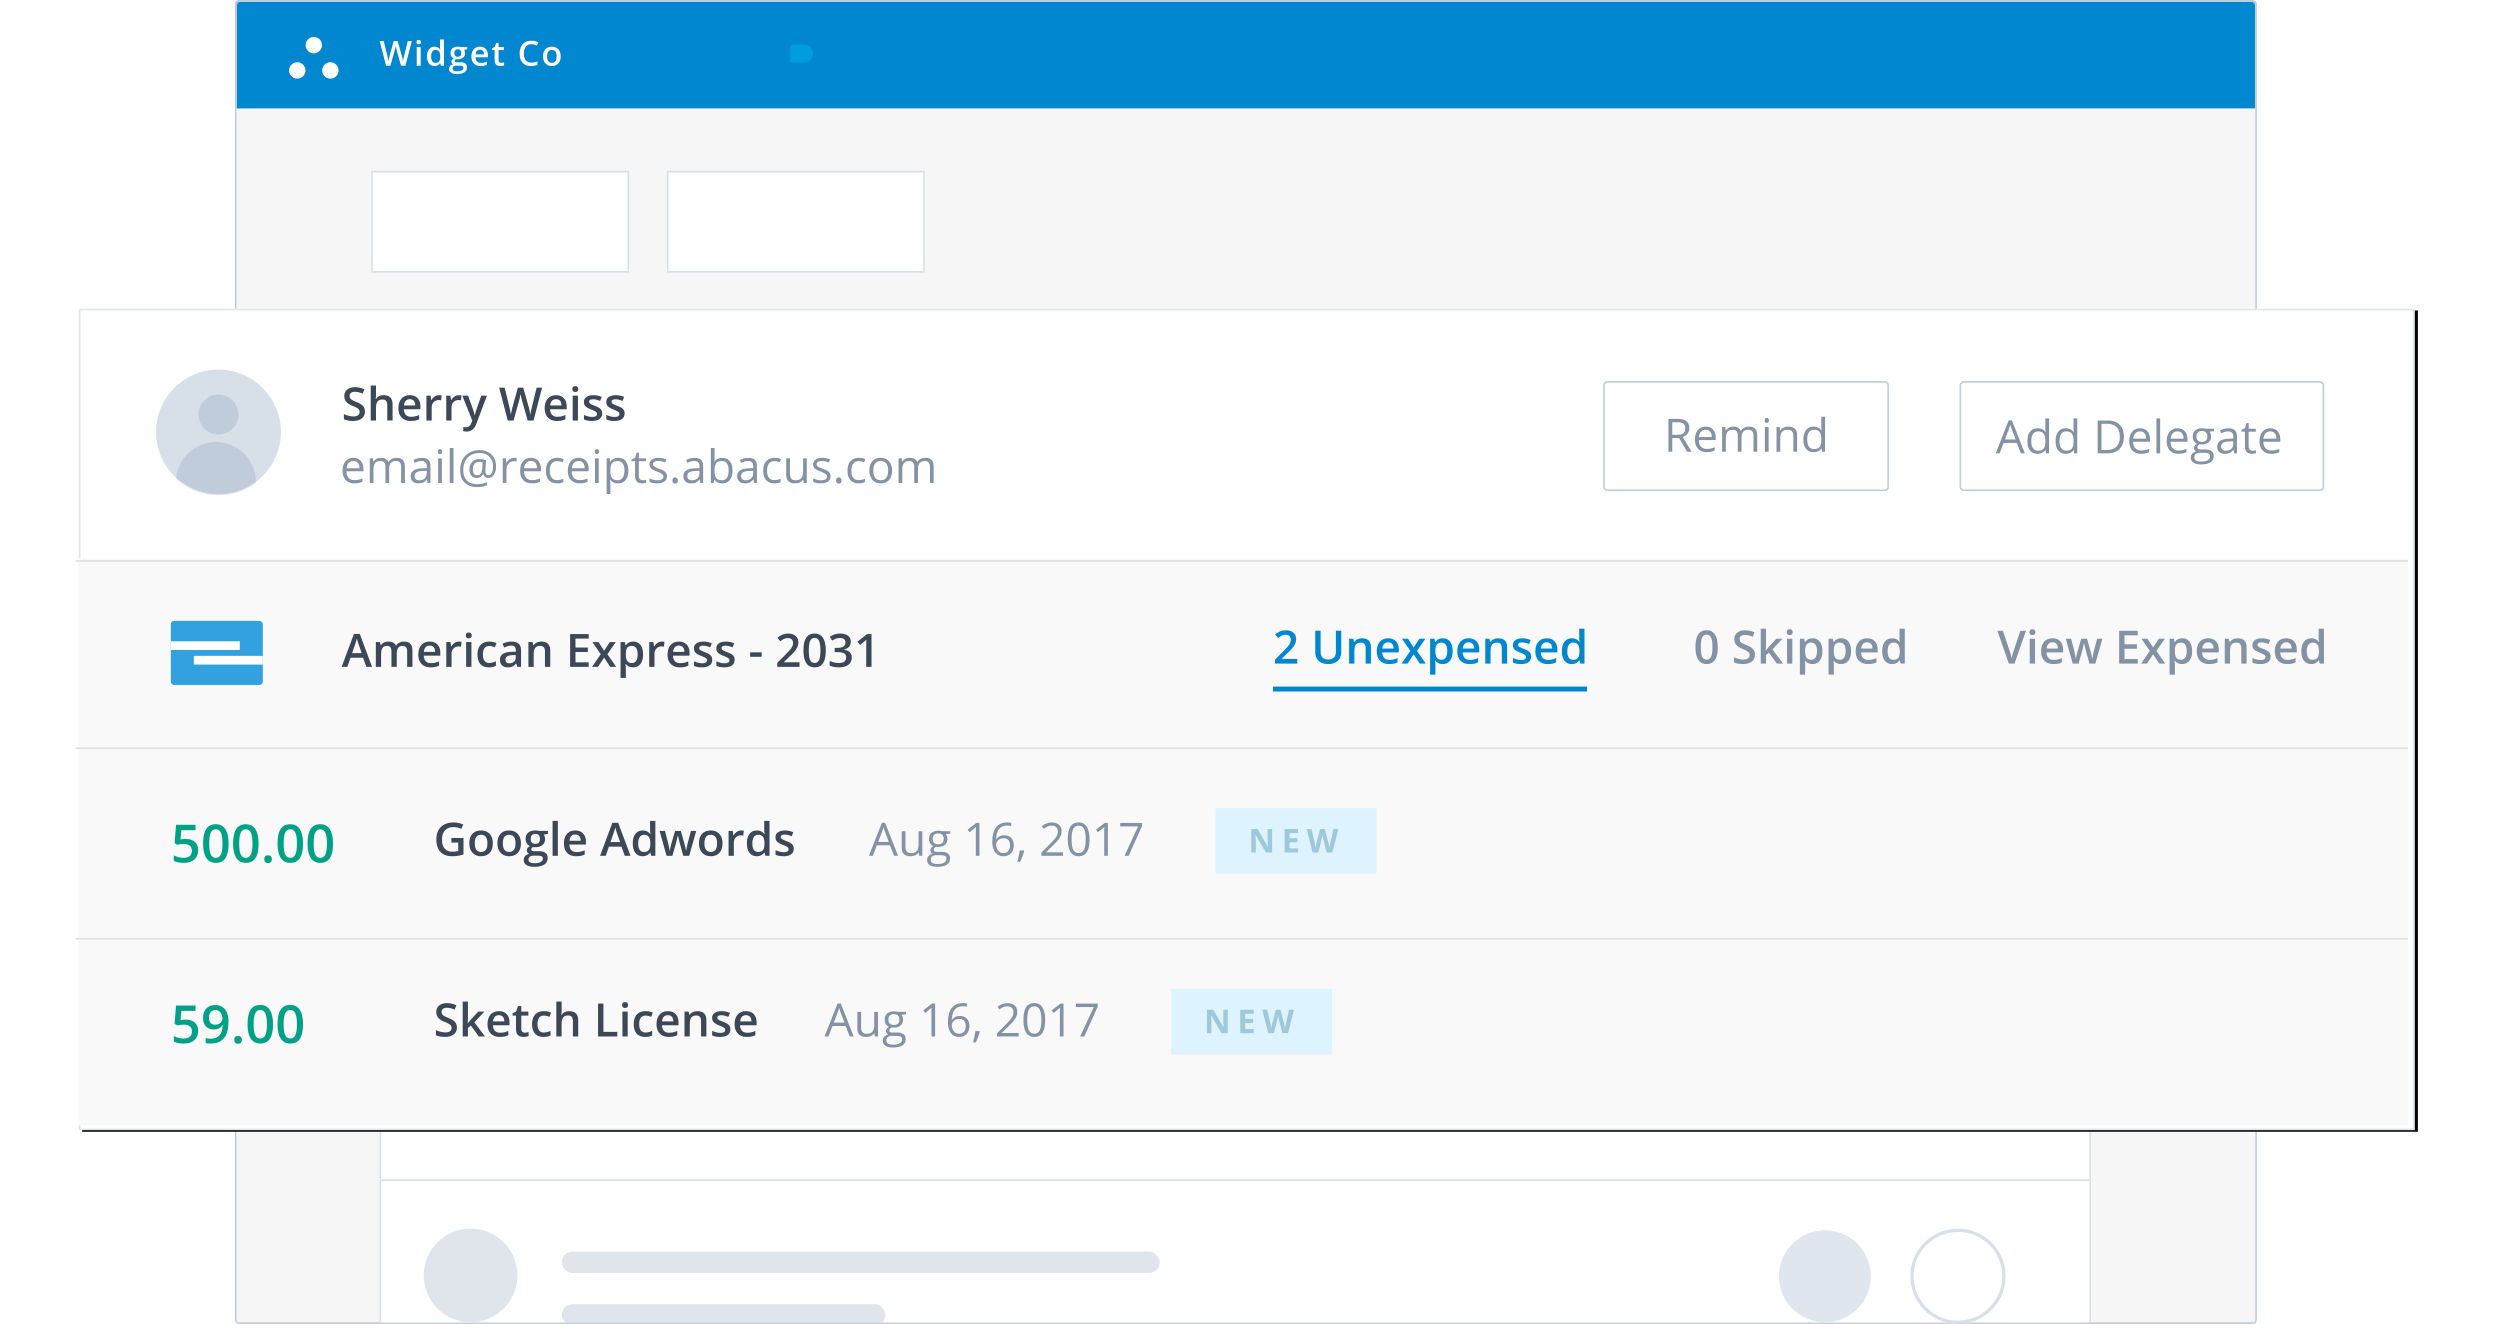 <svg xmlns="http://www.w3.org/2000/svg" xmlns:xlink="http://www.w3.org/1999/xlink" width="1522" height="806" version="1.1" viewBox="0 0 1522 806"><defs><path id="path-3" d="M180 103h157v62H180z"/><path id="path-4" d="M360 103h157v62H360z"/><path id="path-5" d="M0 0h1042v123H0z"/><path id="path-6" d="M0 0h1042v123H0z"/><path id="path-7" d="M0 0h1042v123H0z"/><path id="path-8" d="M0 0h1042v123H0z"/><path id="path-9" d="M0 0h1042v123H0z"/><path id="path-11" d="M0 0h1422v500H0z"/><rect id="path-1" width="1229" height="804" x="98" y="0" rx="2"/><rect id="path-17" width="174" height="67" x="930" y="231" rx="2"/><rect id="path-18" width="222" height="67" x="1147" y="231" rx="2"/><filter id="filter-10" width="115.6%" height="144.4%" x="-7.5%" y="-21.8%" filterUnits="objectBoundingBox"><feMorphology in="SourceAlpha" operator="dilate" radius="5" result="shadowSpreadOuter1"/><feOffset dx="2" dy="1" in="shadowSpreadOuter1" result="shadowOffsetOuter1"/><feGaussianBlur in="shadowOffsetOuter1" result="shadowBlurOuter1" stdDeviation="17"/><feComposite in="shadowBlurOuter1" in2="SourceAlpha" operator="out" result="shadowBlurOuter1"/><feColorMatrix in="shadowBlurOuter1" result="shadowMatrixOuter1" type="matrix" values="0 0 0 0 0 0 0 0 0 0 0 0 0 0 0 0 0 0 0.04 0"/><feMerge><feMergeNode in="shadowMatrixOuter1"/><feMergeNode in="SourceGraphic"/></feMerge></filter><filter id="filter-12" width="109.4%" height="126.8%" x="-4.6%" y="-13.2%" filterUnits="objectBoundingBox"><feMorphology in="SourceAlpha" operator="dilate" radius="5" result="shadowSpreadOuter1"/><feOffset dx="2" dy="1" in="shadowSpreadOuter1" result="shadowOffsetOuter1"/><feGaussianBlur in="shadowOffsetOuter1" result="shadowBlurOuter1" stdDeviation="17"/><feComposite in="shadowBlurOuter1" in2="SourceAlpha" operator="out" result="shadowBlurOuter1"/><feColorMatrix in="shadowBlurOuter1" type="matrix" values="0 0 0 0 0 0 0 0 0 0 0 0 0 0 0 0 0 0 0.04 0"/></filter><circle id="path-13" cx="38" cy="38" r="38"/><circle id="path-15" cx="38" cy="38" r="38"/></defs><g id="Page-1" fill="none" fill-rule="evenodd" stroke="none" stroke-width="1"><g id="Group-10" transform="translate(46 1)"><circle id="Oval-3-Copy-6" cx="1065" cy="387" r="28" fill="#D7DFE8"/><circle id="Oval-3-Copy-7" cx="1146" cy="387" r="28" fill="#FFF" stroke="#C0CCDA" stroke-width="2"/><g id="Group-9-Copy"><mask id="mask-2" fill="#fff"><use xlink:href="#path-1"/></mask><g id="Rectangle"><use xlink:href="#path-1" fill="#F6F6F6" fill-rule="evenodd"/><rect width="1230" height="805" x="97.5" y="-.5" stroke="#C0CCDA" stroke-width="1" rx="2"/></g><path id="Rectangle-2" fill="#0187D0" d="M98 0h1229v65H98z" mask="url(#mask-2)"/><path id="Fill-1" fill="#FFF" d="M150.035 26.477a4.98 4.98 0 1 1-9.96 0 4.98 4.98 0 0 1 9.96 0" mask="url(#mask-2)"/><path id="Fill-4" fill="#FFF" d="M139.959 41.788a4.98 4.98 0 1 1-9.958 0 4.98 4.98 0 0 1 9.958 0" mask="url(#mask-2)"/><path id="Fill-6" fill="#FFF" d="M160.111 41.788a4.98 4.98 0 1 1-9.958 0 4.98 4.98 0 0 1 9.958 0" mask="url(#mask-2)"/><path id="Widget-Co" fill="#FFF" d="M200.812 39h-2.666l-2.543-8.941a34.54 34.54 0 0 1-.41-1.687c-.165-.735-.264-1.246-.298-1.533a29.14 29.14 0 0 1-.333 1.702 23.618 23.618 0 0 1-.385 1.559l-2.481 8.9h-2.666l-1.938-7.506-1.969-7.485h2.502l2.143 8.736c.335 1.401.574 2.639.718 3.712.075-.581.188-1.23.338-1.948.15-.718.287-1.299.41-1.743l2.44-8.757h2.431l2.502 8.798c.24.813.492 2.03.759 3.65.102-.978.348-2.222.738-3.732l2.133-8.716h2.481L200.812 39Zm9.302 0h-2.41V27.66h2.41V39Zm-2.553-14.345c0-.43.118-.762.354-.995.236-.232.572-.348 1.01-.348.424 0 .753.116.99.348.235.233.353.564.353.995 0 .41-.118.733-.354.969s-.565.354-.99.354c-.437 0-.773-.118-1.01-.354-.235-.236-.353-.56-.353-.97Zm10.943 14.55c-1.415 0-2.519-.513-3.312-1.538-.793-1.025-1.19-2.464-1.19-4.317 0-1.86.402-3.307 1.206-4.342.803-1.036 1.915-1.554 3.337-1.554 1.49 0 2.625.55 3.404 1.651h.124c-.117-.814-.175-1.456-.175-1.928v-4.132h2.42V39h-1.887l-.42-1.487h-.113c-.772 1.128-1.904 1.692-3.394 1.692Zm.646-1.948c.991 0 1.713-.279 2.164-.836.45-.557.683-1.461.697-2.712v-.338c0-1.43-.232-2.444-.697-3.046-.465-.601-1.193-.902-2.184-.902-.848 0-1.5.343-1.959 1.03-.458.687-.687 1.667-.687 2.938 0 1.258.222 2.217.667 2.876.444.66 1.11.99 2 .99Zm19.31-9.598v1.323l-1.937.359c.177.24.324.533.44.882.117.348.175.717.175 1.107 0 1.169-.403 2.088-1.21 2.758-.807.67-1.918 1.005-3.333 1.005-.362 0-.69-.027-.984-.082-.52.322-.78.697-.78 1.128 0 .26.122.455.365.585.242.13.688.194 1.338.194h1.979c1.25 0 2.201.267 2.85.8.65.533.975 1.303.975 2.307 0 1.286-.53 2.277-1.59 2.974-1.06.697-2.59 1.046-4.594 1.046-1.544 0-2.724-.274-3.537-.82-.814-.547-1.22-1.327-1.22-2.338 0-.698.22-1.284.661-1.759.44-.475 1.058-.805 1.85-.99a1.811 1.811 0 0 1-.794-.66 1.67 1.67 0 0 1-.313-.96c0-.423.12-.782.36-1.076.239-.294.594-.585 1.066-.872a3.159 3.159 0 0 1-1.43-1.235c-.366-.571-.55-1.24-.55-2.005 0-1.23.389-2.184 1.165-2.86.775-.678 1.881-1.016 3.317-1.016.32 0 .658.022 1.01.067.352.044.617.09.794.138h3.928Zm-8.91 13.105c0 .52.234.92.702 1.2.469.28 1.127.42 1.974.42 1.313 0 2.29-.188 2.933-.564.642-.376.964-.875.964-1.497 0-.492-.176-.843-.528-1.051-.352-.209-1.007-.313-1.964-.313h-1.825c-.69 0-1.24.162-1.646.487-.407.325-.61.764-.61 1.318Zm1.036-9.434c0 .711.182 1.258.548 1.64.366.384.89.575 1.574.575 1.395 0 2.092-.745 2.092-2.235 0-.739-.173-1.308-.518-1.708-.345-.4-.87-.6-1.574-.6-.697 0-1.225.199-1.584.595-.359.397-.538.974-.538 1.733Zm16.05 7.875c-1.764 0-3.144-.514-4.138-1.543-.995-1.029-1.492-2.446-1.492-4.25 0-1.853.461-3.309 1.384-4.369.923-1.06 2.191-1.589 3.804-1.589 1.497 0 2.68.455 3.548 1.364.868.91 1.302 2.16 1.302 3.753v1.302h-7.557c.035 1.1.332 1.947.892 2.538.561.591 1.35.887 2.37.887.669 0 1.293-.063 1.87-.19a9.81 9.81 0 0 0 1.861-.63v1.958a7.398 7.398 0 0 1-1.784.595 10.94 10.94 0 0 1-2.06.174Zm-.442-9.926c-.765 0-1.379.243-1.84.728-.462.486-.737 1.193-.826 2.123h5.148c-.014-.937-.24-1.646-.677-2.128-.437-.482-1.039-.723-1.805-.723Zm12.933 7.978a5.86 5.86 0 0 0 1.764-.277v1.815c-.267.116-.61.214-1.031.292a7.1 7.1 0 0 1-1.307.118c-2.284 0-3.425-1.203-3.425-3.61v-6.11h-1.549v-1.067l1.662-.882.82-2.4h1.487v2.523h3.23v1.825h-3.23v6.07c0 .582.145 1.01.436 1.288.29.276.671.415 1.143.415Zm18.359-11.361c-1.408 0-2.516.499-3.322 1.497-.807.998-1.21 2.375-1.21 4.132 0 1.839.388 3.23 1.164 4.173.775.944 1.898 1.415 3.368 1.415a8.85 8.85 0 0 0 1.846-.19 21.423 21.423 0 0 0 1.856-.486v2.102c-1.176.444-2.51.666-4 .666-2.194 0-3.879-.665-5.055-1.994-1.175-1.33-1.763-3.232-1.763-5.707 0-1.558.285-2.922.856-4.09.57-1.17 1.396-2.065 2.476-2.687 1.08-.623 2.348-.934 3.805-.934 1.53 0 2.946.322 4.245.964l-.882 2.04c-.506-.238-1.041-.449-1.605-.63a5.782 5.782 0 0 0-1.779-.271Zm17.854 7.413c0 1.853-.475 3.298-1.425 4.337-.95 1.04-2.273 1.56-3.968 1.56-1.06 0-1.996-.24-2.81-.719-.813-.478-1.439-1.165-1.876-2.06-.438-.896-.656-1.935-.656-3.118 0-1.839.471-3.274 1.415-4.307.943-1.032 2.273-1.548 3.988-1.548 1.641 0 2.94.528 3.897 1.584.957 1.056 1.435 2.48 1.435 4.271Zm-8.254 0c0 2.618.967 3.927 2.902 3.927 1.914 0 2.87-1.309 2.87-3.927 0-2.59-.963-3.886-2.89-3.886-1.012 0-1.746.335-2.2 1.005-.455.67-.682 1.63-.682 2.881Z" mask="url(#mask-2)"/><rect id="Rectangle-3" width="112" height="11" x="337" y="26" fill="#009DDD" mask="url(#mask-2)" rx="5.5"/><rect id="Rectangle-3-Copy" width="92" height="11" x="479" y="26" fill="#009DDD" mask="url(#mask-2)" rx="5.5"/><g id="Rectangle-4-Copy-6" mask="url(#mask-2)"><use xlink:href="#path-3" fill="#FFF" fill-rule="evenodd"/><path stroke="#D7DFE8" stroke-width="1" d="M180.5 103.5h156v61h-156z"/></g><rect id="Rectangle-8-Copy-10" width="68" height="13" x="223" y="128" fill="#DFE5EB" mask="url(#mask-2)" rx="6.5"/><g id="Rectangle-4-Copy-7" mask="url(#mask-2)"><use xlink:href="#path-4" fill="#FFF" fill-rule="evenodd"/><path stroke="#D7DFE8" stroke-width="1" d="M360.5 103.5h156v61h-156z"/></g><rect id="Rectangle-8-Copy-15" width="68" height="13" x="400" y="128" fill="#DFE5EB" mask="url(#mask-2)" rx="6.5"/><g id="Group-6" mask="url(#mask-2)"><g transform="translate(185 194)"><g id="Rectangle-4-Copy" fill="none"><use xlink:href="#path-5" fill="#FFF" fill-rule="evenodd"/><path stroke="#D7DFE8" stroke-width="1" d="M.5.5h1041v122H.5z"/></g><circle id="Oval-2" cx="55.5" cy="58.5" r="28.5" fill="#DFE5EB" fill-rule="evenodd"/><rect id="Rectangle-8-Copy" width="157" height="13" x="111" y="44" fill="#DFE5EB" fill-rule="evenodd" rx="6.5"/><rect id="Rectangle-8-Copy-10" width="68" height="13" x="386" y="45" fill="#DFE5EB" fill-rule="evenodd" rx="6.5"/><rect id="Rectangle-8-Copy-17" width="68" height="13" x="596" y="45" fill="#DFE5EB" fill-rule="evenodd" rx="6.5"/><rect id="Rectangle-8-Copy-19" width="68" height="13" x="827" y="44" fill="#DFE5EB" fill-rule="evenodd" rx="6.5"/><rect id="Rectangle-8-Copy-16" width="110" height="13" x="386" y="76" fill="#DFE5EB" fill-rule="evenodd" rx="6.5"/><rect id="Rectangle-8-Copy-18" width="110" height="13" x="596" y="76" fill="#DFE5EB" fill-rule="evenodd" rx="6.5"/><rect id="Rectangle-8-Copy-20" width="110" height="13" x="827" y="75" fill="#DFE5EB" fill-rule="evenodd" rx="6.5"/><rect id="Rectangle-8-Copy-2" width="85" height="13" x="111" y="76" fill="#DFE5EB" fill-rule="evenodd" rx="6.5"/></g></g><g id="Group-6-Copy" mask="url(#mask-2)"><g transform="translate(185 351)"><g id="Rectangle-4-Copy" fill="none"><use xlink:href="#path-6" fill="#FFF" fill-rule="evenodd"/><path stroke="#D7DFE8" stroke-width="1" d="M.5.5h1041v122H.5z"/></g><circle id="Oval-2" cx="55.5" cy="58.5" r="28.5" fill="#DFE5EB" fill-rule="evenodd"/><rect id="Rectangle-8-Copy" width="367" height="13" x="111" y="44" fill="#DFE5EB" fill-rule="evenodd" rx="6.5"/><rect id="Rectangle-8-Copy-2" width="199" height="13" x="111" y="76" fill="#DFE5EB" fill-rule="evenodd" rx="6.5"/></g></g><g id="Group-6-Copy-2" mask="url(#mask-2)"><g transform="translate(185 473)"><g id="Rectangle-4-Copy" fill="none"><use xlink:href="#path-7" fill="#FFF" fill-rule="evenodd"/><path stroke="#D7DFE8" stroke-width="1" d="M.5.5h1041v122H.5z"/></g><circle id="Oval-2" cx="55.5" cy="58.5" r="28.5" fill="#DFE5EB" fill-rule="evenodd"/><rect id="Rectangle-8-Copy" width="366" height="13" x="111" y="44" fill="#DFE5EB" fill-rule="evenodd" rx="6.5"/><rect id="Rectangle-8-Copy-2" width="198" height="13" x="111" y="76" fill="#DFE5EB" fill-rule="evenodd" rx="6.5"/></g></g><g id="Group-6-Copy-3" mask="url(#mask-2)"><g transform="translate(185 595)"><g id="Rectangle-4-Copy" fill="none"><use xlink:href="#path-8" fill="#FFF" fill-rule="evenodd"/><path stroke="#D7DFE8" stroke-width="1" d="M.5.5h1041v122H.5z"/></g><circle id="Oval-2" cx="55.5" cy="58.5" r="28.5" fill="#DFE5EB" fill-rule="evenodd"/><rect id="Rectangle-8-Copy" width="359" height="13" x="111" y="44" fill="#DFE5EB" fill-rule="evenodd" rx="6.5"/><rect id="Rectangle-8-Copy-2" width="194" height="13" x="111" y="76" fill="#DFE5EB" fill-rule="evenodd" rx="6.5"/></g></g><g id="Group-6-Copy-4" mask="url(#mask-2)"><g transform="translate(185 717)"><g id="Rectangle-4-Copy" fill="none"><use xlink:href="#path-9" fill="#FFF" fill-rule="evenodd"/><path stroke="#D7DFE8" stroke-width="1" d="M.5.5h1041v122H.5z"/></g><circle id="Oval-2" cx="55.5" cy="58.5" r="28.5" fill="#DFE5EB" fill-rule="evenodd"/><rect id="Rectangle-8-Copy" width="364" height="13" x="111" y="44" fill="#DFE5EB" fill-rule="evenodd" rx="6.5"/><rect id="Rectangle-8-Copy-2" width="197" height="13" x="111" y="76" fill="#DFE5EB" fill-rule="evenodd" rx="6.5"/></g></g><g id="Group-7" filter="url(#filter-10)" transform="translate(0 186)"><g id="Rectangle-9"><use xlink:href="#path-11" fill="#000" fill-opacity="1" filter="url(#filter-12)"/><use xlink:href="#path-11" fill="#FFF" fill-rule="evenodd"/><path stroke="#E0E6ED" stroke-width="1" d="M.5.5h1421v499H.5z"/></g></g><g id="Group-4" transform="translate(49 224)"><g id="Oval" fill="#D7DFE8" fill-rule="nonzero"><circle id="path-3" cx="38" cy="38" r="38"/></g><g id="Oval-2-Clipped"><mask id="mask-14" fill="#fff"><use xlink:href="#path-13"/></mask><circle id="Oval-2" cx="36.48" cy="68.4" r="24.32" fill="#C0CCDA" fill-rule="nonzero" mask="url(#mask-14)"/></g><g id="Oval-2-Copy-Clipped"><mask id="mask-16" fill="#fff"><use xlink:href="#path-15"/></mask><circle id="Oval-2-Copy" cx="38" cy="27.36" r="12.16" fill="#C0CCDA" fill-rule="nonzero" mask="url(#mask-16)"/></g></g></g><circle id="Oval-3-Copy-2" cx="1065" cy="776" r="28" fill="#E0E6ED"/><circle id="Oval-3-Copy-3" cx="1146" cy="776" r="28" fill="#FFF" stroke="#D7DFE8" stroke-width="2"/><path id="Sherry-Weiss" fill="#3C4858" d="M176.164 249.572c0 1.778-.643 3.172-1.928 4.184s-3.058 1.517-5.318 1.517-4.11-.35-5.55-1.052v-3.09c.91.428 1.88.765 2.904 1.012 1.026.246 1.98.369 2.865.369 1.294 0 2.249-.246 2.864-.739.615-.492.923-1.153.923-1.982 0-.747-.283-1.38-.848-1.9s-1.732-1.135-3.5-1.846c-1.823-.738-3.108-1.581-3.855-2.53-.748-.947-1.121-2.087-1.121-3.417 0-1.668.592-2.98 1.777-3.938 1.185-.957 2.775-1.435 4.771-1.435 1.915 0 3.82.419 5.715 1.257l-1.039 2.666c-1.777-.747-3.363-1.12-4.758-1.12-1.057 0-1.859.23-2.406.69-.547.46-.82 1.068-.82 1.825 0 .52.11.964.328 1.333.219.37.579.718 1.08 1.046.501.328 1.404.76 2.707 1.299 1.468.61 2.543 1.18 3.227 1.709.683.528 1.185 1.125 1.504 1.79.319.666.478 1.45.478 2.352Zm16.83 5.428h-3.226v-9.297c0-1.167-.235-2.037-.705-2.611-.469-.574-1.214-.862-2.235-.862-1.349 0-2.34.404-2.974 1.21-.633.807-.95 2.158-.95 4.054V255h-3.213v-21.273h3.213v5.4c0 .866-.054 1.791-.164 2.775h.205a4.461 4.461 0 0 1 1.826-1.695c.779-.401 1.688-.602 2.727-.602 3.664 0 5.496 1.846 5.496 5.538V255Zm11.074.273c-2.351 0-4.19-.685-5.516-2.057-1.326-1.372-1.99-3.26-1.99-5.667 0-2.47.616-4.412 1.846-5.824 1.23-1.413 2.921-2.12 5.072-2.12 1.997 0 3.573.607 4.73 1.819 1.158 1.212 1.737 2.88 1.737 5.004v1.736h-10.076c.046 1.468.442 2.595 1.19 3.384.747.788 1.8 1.182 3.158 1.182.893 0 1.725-.084 2.495-.252.77-.17 1.597-.45 2.481-.841v2.611a9.865 9.865 0 0 1-2.379.793c-.802.155-1.718.232-2.748.232Zm-.588-13.234c-1.02 0-1.838.324-2.454.97-.615.648-.982 1.591-1.1 2.83h6.863c-.018-1.248-.319-2.193-.902-2.836-.584-.643-1.386-.964-2.407-.964Zm17.788-2.434c.647 0 1.18.046 1.6.137l-.315 2.994a6.072 6.072 0 0 0-1.422-.164c-1.285 0-2.327.42-3.124 1.258-.798.839-1.196 1.928-1.196 3.268V255h-3.213v-15.121h2.515l.424 2.666h.164c.501-.902 1.155-1.618 1.962-2.147a4.663 4.663 0 0 1 2.605-.793Zm12.072 0c.647 0 1.18.046 1.6.137l-.315 2.994a6.072 6.072 0 0 0-1.422-.164c-1.285 0-2.326.42-3.124 1.258-.797.839-1.196 1.928-1.196 3.268V255h-3.213v-15.121h2.516l.423 2.666h.164c.502-.902 1.156-1.618 1.962-2.147a4.663 4.663 0 0 1 2.605-.793Zm2.105.274h3.5l3.076 8.572c.465 1.222.775 2.37.93 3.445h.11c.082-.5.232-1.11.45-1.825.22-.715 1.377-4.113 3.473-10.192h3.473l-6.467 17.13c-1.176 3.145-3.135 4.718-5.879 4.718-.71 0-1.403-.078-2.078-.233v-2.543a7.53 7.53 0 0 0 1.655.164c1.549 0 2.638-.898 3.267-2.693l.56-1.422-6.07-15.121ZM278.813 255h-3.555l-3.39-11.922c-.147-.52-.329-1.27-.548-2.249-.218-.98-.35-1.661-.396-2.044-.091.583-.24 1.34-.445 2.27a31.49 31.49 0 0 1-.512 2.078L266.658 255h-3.554l-2.584-10.008-2.625-9.98h3.335l2.858 11.648c.447 1.869.766 3.518.957 4.95.1-.775.25-1.641.451-2.598.2-.957.383-1.732.547-2.325l3.254-11.675h3.24l3.336 11.73c.32 1.085.656 2.707 1.012 4.867.136-1.303.465-2.962.984-4.976l2.844-11.621h3.308L278.812 255Zm14.3.273c-2.351 0-4.19-.685-5.516-2.057-1.326-1.372-1.99-3.26-1.99-5.667 0-2.47.616-4.412 1.846-5.824 1.23-1.413 2.921-2.12 5.072-2.12 1.996 0 3.573.607 4.73 1.819 1.158 1.212 1.737 2.88 1.737 5.004v1.736h-10.076c.046 1.468.442 2.595 1.19 3.384.747.788 1.8 1.182 3.158 1.182.893 0 1.725-.084 2.495-.252.77-.17 1.597-.45 2.481-.841v2.611a9.865 9.865 0 0 1-2.379.793c-.802.155-1.718.232-2.748.232Zm-.588-13.234c-1.02 0-1.838.324-2.454.97-.615.648-.982 1.591-1.1 2.83h6.863c-.018-1.248-.319-2.193-.902-2.836-.584-.643-1.386-.964-2.407-.964ZM305.855 255h-3.212v-15.121h3.212V255Zm-3.404-19.127c0-.574.157-1.016.472-1.326.314-.31.763-.465 1.347-.465.565 0 1.004.155 1.319.465.314.31.472.752.472 1.326 0 .547-.158.978-.472 1.292-.315.314-.754.472-1.32.472-.583 0-1.032-.158-1.346-.472-.315-.314-.472-.745-.472-1.292Zm18.156 14.82c0 1.477-.537 2.61-1.613 3.398-1.075.788-2.616 1.182-4.621 1.182-2.014 0-3.632-.305-4.853-.916v-2.775c1.777.82 3.431 1.23 4.962 1.23 1.978 0 2.967-.596 2.967-1.79 0-.383-.11-.702-.328-.958-.219-.255-.579-.52-1.08-.793-.501-.273-1.199-.583-2.092-.93-1.74-.674-2.919-1.348-3.534-2.023-.615-.674-.923-1.55-.923-2.625 0-1.294.522-2.299 1.566-3.014 1.043-.716 2.463-1.074 4.258-1.074 1.778 0 3.46.36 5.045 1.08l-1.039 2.42c-1.631-.674-3.003-1.011-4.115-1.011-1.695 0-2.543.483-2.543 1.449 0 .474.221.875.663 1.203.442.328 1.406.78 2.892 1.354 1.248.483 2.155.925 2.72 1.326.566.4.985.863 1.258 1.387.274.525.41 1.151.41 1.88Zm13.631 0c0 1.477-.537 2.61-1.613 3.398-1.076.788-2.616 1.182-4.621 1.182-2.014 0-3.632-.305-4.854-.916v-2.775c1.778.82 3.432 1.23 4.963 1.23 1.978 0 2.967-.596 2.967-1.79 0-.383-.11-.702-.328-.958-.219-.255-.579-.52-1.08-.793-.501-.273-1.199-.583-2.092-.93-1.74-.674-2.919-1.348-3.534-2.023-.615-.674-.923-1.55-.923-2.625 0-1.294.522-2.299 1.565-3.014 1.044-.716 2.464-1.074 4.26-1.074 1.777 0 3.458.36 5.044 1.08l-1.039 2.42c-1.631-.674-3.003-1.011-4.115-1.011-1.695 0-2.543.483-2.543 1.449 0 .474.22.875.663 1.203.442.328 1.406.78 2.892 1.354 1.248.483 2.155.925 2.72 1.326.565.4.985.863 1.258 1.387.274.525.41 1.151.41 1.88Z"/><path id="email@receipts.abacu" fill="#8492A6" d="M169.736 293.273c-2.215 0-3.962-.674-5.243-2.023-1.28-1.349-1.92-3.222-1.92-5.62 0-2.415.594-4.333 1.783-5.755 1.19-1.422 2.787-2.133 4.792-2.133 1.878 0 3.364.618 4.457 1.853 1.094 1.235 1.641 2.864 1.641 4.887v1.436h-10.322c.045 1.76.49 3.094 1.333 4.006.843.911 2.03 1.367 3.561 1.367 1.614 0 3.209-.337 4.786-1.012v2.024a12.01 12.01 0 0 1-2.277.745c-.715.15-1.579.225-2.59.225Zm-.615-13.63c-1.203 0-2.162.392-2.878 1.175-.715.784-1.137 1.869-1.264 3.254h7.833c0-1.43-.319-2.527-.957-3.288-.638-.76-1.549-1.141-2.734-1.141ZM198.215 293v-9.748c0-1.194-.255-2.09-.766-2.687-.51-.597-1.303-.895-2.379-.895-1.412 0-2.456.406-3.13 1.217-.675.81-1.012 2.06-1.012 3.746V293h-2.27v-9.748c0-1.194-.255-2.09-.765-2.687s-1.308-.895-2.393-.895c-1.422 0-2.463.426-3.124 1.278-.66.852-.991 2.25-.991 4.19V293h-2.27v-14.984h1.846l.37 2.05h.108a4.46 4.46 0 0 1 1.812-1.709c.78-.41 1.652-.615 2.618-.615 2.343 0 3.874.848 4.594 2.543h.11c.446-.784 1.093-1.403 1.94-1.86.848-.455 1.814-.683 2.9-.683 1.694 0 2.964.435 3.807 1.306.843.87 1.264 2.263 1.264 4.177V293h-2.27Zm16.16 0-.451-2.133h-.11c-.747.939-1.492 1.575-2.235 1.907-.743.333-1.67.5-2.782.5-1.486 0-2.65-.383-3.493-1.149s-1.265-1.855-1.265-3.268c0-3.026 2.42-4.612 7.26-4.757l2.543-.082v-.93c0-1.176-.253-2.044-.759-2.605-.506-.56-1.315-.84-2.427-.84-1.248 0-2.661.382-4.238 1.148l-.697-1.736a10.665 10.665 0 0 1 2.426-.944 10.51 10.51 0 0 1 2.646-.341c1.786 0 3.11.396 3.972 1.189.861.793 1.292 2.064 1.292 3.814V293h-1.682Zm-5.127-1.6c1.413 0 2.523-.387 3.33-1.162.806-.774 1.21-1.86 1.21-3.254v-1.353l-2.27.096c-1.805.063-3.106.344-3.904.84-.797.497-1.196 1.27-1.196 2.318 0 .82.248 1.444.745 1.873.497.428 1.192.642 2.085.642Zm13.754 1.6h-2.27v-14.984h2.27V293Zm-2.461-19.045c0-.52.128-.9.383-1.142.255-.241.574-.362.957-.362.364 0 .679.123.943.37.265.245.397.624.397 1.134 0 .51-.132.891-.397 1.142-.264.25-.579.376-.943.376a1.31 1.31 0 0 1-.957-.376c-.255-.251-.383-.632-.383-1.142ZM230.084 293h-2.27v-21.273h2.27V293Zm25.922-9.967c0 1.294-.2 2.48-.602 3.555-.4 1.075-.966 1.91-1.695 2.502a3.876 3.876 0 0 1-2.516.889c-.783 0-1.444-.237-1.982-.711s-.857-1.08-.957-1.819h-.11c-.364.793-.886 1.413-1.565 1.86-.679.446-1.483.67-2.413.67-1.367 0-2.436-.468-3.206-1.402-.77-.934-1.155-2.203-1.155-3.807 0-1.86.537-3.37 1.613-4.533 1.075-1.162 2.488-1.743 4.238-1.743.62 0 1.322.057 2.106.171.784.114 1.49.271 2.119.472l-.342 6.425v.301c0 1.623.606 2.434 1.818 2.434.83 0 1.504-.49 2.024-1.47s.78-2.253.78-3.821c0-1.65-.338-3.095-1.013-4.334a6.972 6.972 0 0 0-2.877-2.864c-1.245-.67-2.673-1.005-4.287-1.005-2.032 0-3.8.421-5.304 1.264-1.504.843-2.653 2.047-3.446 3.61-.793 1.563-1.19 3.37-1.19 5.42 0 2.78.735 4.918 2.202 6.413 1.468 1.495 3.582 2.242 6.344 2.242 1.914 0 3.9-.392 5.96-1.176v1.819c-1.75.765-3.736 1.148-5.96 1.148-3.309 0-5.877-.91-7.704-2.728-1.828-1.818-2.741-4.359-2.741-7.622 0-2.37.487-4.48 1.462-6.33.976-1.85 2.366-3.283 4.17-4.3 1.805-1.016 3.874-1.524 6.207-1.524 1.96 0 3.703.412 5.23 1.237a8.651 8.651 0 0 1 3.54 3.514c.835 1.518 1.252 3.265 1.252 5.243Zm-14.137 1.791c0 2.315.889 3.473 2.666 3.473 1.887 0 2.912-1.427 3.076-4.28l.192-3.568a7.999 7.999 0 0 0-2.147-.273c-1.185 0-2.112.41-2.782 1.23-.67.82-1.005 1.96-1.005 3.418Zm25.033-7.082a8.88 8.88 0 0 1 1.791.164l-.314 2.106a7.73 7.73 0 0 0-1.64-.205c-1.213 0-2.25.492-3.111 1.476-.861.985-1.292 2.21-1.292 3.678V293h-2.27v-14.984h1.873l.26 2.775h.11c.556-.975 1.226-1.727 2.01-2.256a4.524 4.524 0 0 1 2.583-.793Zm10.924 15.531c-2.215 0-3.962-.674-5.243-2.023-1.28-1.349-1.92-3.222-1.92-5.62 0-2.415.594-4.333 1.783-5.755 1.19-1.422 2.787-2.133 4.792-2.133 1.878 0 3.364.618 4.457 1.853 1.094 1.235 1.64 2.864 1.64 4.887v1.436h-10.321c.045 1.76.49 3.094 1.333 4.006.843.911 2.03 1.367 3.561 1.367 1.613 0 3.209-.337 4.785-1.012v2.024a12.01 12.01 0 0 1-2.276.745c-.716.15-1.58.225-2.59.225Zm-.615-13.63c-1.203 0-2.162.392-2.878 1.175-.715.784-1.137 1.869-1.265 3.254h7.834c0-1.43-.319-2.527-.957-3.288-.638-.76-1.55-1.141-2.734-1.141Zm15.982 13.63c-2.169 0-3.848-.667-5.038-2.002-1.19-1.336-1.784-3.225-1.784-5.667 0-2.507.604-4.444 1.812-5.811 1.207-1.367 2.928-2.05 5.16-2.05.72 0 1.44.077 2.16.232.721.155 1.286.337 1.696.546l-.697 1.928c-.501-.2-1.048-.367-1.64-.499a7.325 7.325 0 0 0-1.573-.198c-3.044 0-4.566 1.941-4.566 5.824 0 1.841.371 3.254 1.114 4.238.743.985 1.843 1.477 3.302 1.477 1.248 0 2.529-.269 3.841-.807v2.01c-1.002.52-2.264.78-3.787.78Zm13.672 0c-2.215 0-3.962-.674-5.243-2.023-1.28-1.349-1.92-3.222-1.92-5.62 0-2.415.594-4.333 1.783-5.755 1.19-1.422 2.787-2.133 4.792-2.133 1.878 0 3.364.618 4.457 1.853 1.094 1.235 1.641 2.864 1.641 4.887v1.436h-10.322c.045 1.76.49 3.094 1.333 4.006.843.911 2.03 1.367 3.561 1.367 1.614 0 3.209-.337 4.785-1.012v2.024a12.01 12.01 0 0 1-2.276.745c-.715.15-1.579.225-2.59.225Zm-.615-13.63c-1.203 0-2.162.392-2.878 1.175-.715.784-1.137 1.869-1.265 3.254h7.834c0-1.43-.319-2.527-.957-3.288-.638-.76-1.55-1.141-2.734-1.141ZM318.514 293h-2.27v-14.984h2.27V293Zm-2.461-19.045c0-.52.127-.9.383-1.142.255-.241.574-.362.957-.362.364 0 .679.123.943.37.264.245.396.624.396 1.134 0 .51-.132.891-.396 1.142-.264.25-.579.376-.943.376a1.31 1.31 0 0 1-.957-.376c-.256-.251-.383-.632-.383-1.142Zm14.246 19.318c-.975 0-1.866-.18-2.673-.54a5.027 5.027 0 0 1-2.03-1.66h-.164c.109.874.164 1.704.164 2.488v6.166h-2.27v-21.711h1.846l.314 2.05h.11c.583-.82 1.262-1.412 2.037-1.777.775-.365 1.663-.547 2.666-.547 1.987 0 3.52.68 4.6 2.037 1.08 1.358 1.62 3.263 1.62 5.715 0 2.461-.549 4.373-1.647 5.735-1.098 1.363-2.623 2.044-4.573 2.044Zm-.328-13.603c-1.532 0-2.639.424-3.323 1.271-.683.848-1.034 2.197-1.052 4.047v.506c0 2.106.35 3.612 1.052 4.519.702.907 1.828 1.36 3.377 1.36 1.295 0 2.309-.524 3.042-1.572.734-1.048 1.101-2.493 1.101-4.334 0-1.869-.367-3.302-1.1-4.3-.734-.998-1.767-1.497-3.097-1.497Zm15.353 11.73c.401 0 .789-.03 1.162-.088.374-.06.67-.121.889-.185v1.736c-.246.119-.608.217-1.087.294-.478.078-.91.116-1.292.116-2.898 0-4.348-1.526-4.348-4.58v-8.914h-2.146v-1.093l2.146-.944.957-3.199h1.313v3.473h4.348v1.763h-4.348v8.819c0 .902.214 1.595.643 2.078.428.483 1.016.724 1.763.724Zm14.711-2.488c0 1.395-.52 2.47-1.558 3.227-1.04.756-2.498 1.134-4.375 1.134-1.987 0-3.537-.314-4.649-.943v-2.105c.72.364 1.493.651 2.318.86.824.21 1.62.315 2.385.315 1.185 0 2.097-.189 2.735-.567.638-.378.957-.955.957-1.73 0-.583-.253-1.082-.76-1.497-.505-.414-1.492-.904-2.96-1.47-1.394-.519-2.385-.972-2.973-1.36-.588-.387-1.025-.827-1.312-1.319-.287-.492-.43-1.08-.43-1.764 0-1.221.496-2.185 1.49-2.891.993-.707 2.355-1.06 4.087-1.06 1.614 0 3.19.328 4.73.985l-.806 1.845c-1.504-.62-2.866-.93-4.088-.93-1.075 0-1.887.17-2.433.506-.547.338-.82.803-.82 1.395 0 .401.102.743.307 1.025.205.283.535.552.991.807.456.255 1.33.624 2.625 1.107 1.777.648 2.978 1.3 3.603 1.955.624.657.936 1.482.936 2.475Zm3.363 2.639c0-.61.14-1.073.417-1.388.278-.314.677-.472 1.197-.472.528 0 .94.158 1.237.472.296.315.444.777.444 1.388 0 .592-.15 1.048-.45 1.367-.302.319-.712.478-1.231.478-.465 0-.85-.143-1.156-.43-.305-.287-.458-.759-.458-1.415ZM380.393 293l-.452-2.133h-.109c-.747.939-1.492 1.575-2.235 1.907-.743.333-1.67.5-2.783.5-1.485 0-2.65-.383-3.493-1.149s-1.264-1.855-1.264-3.268c0-3.026 2.42-4.612 7.26-4.757l2.542-.082v-.93c0-1.176-.253-2.044-.758-2.605-.506-.56-1.315-.84-2.427-.84-1.249 0-2.662.382-4.238 1.148l-.698-1.736a10.665 10.665 0 0 1 2.427-.944 10.51 10.51 0 0 1 2.646-.341c1.786 0 3.11.396 3.971 1.189.862.793 1.292 2.064 1.292 3.814V293h-1.681Zm-5.127-1.6c1.412 0 2.522-.387 3.329-1.162.806-.774 1.21-1.86 1.21-3.254v-1.353l-2.27.096c-1.805.063-3.106.344-3.903.84-.798.497-1.196 1.27-1.196 2.318 0 .82.248 1.444.745 1.873.496.428 1.191.642 2.085.642Zm18.457-13.63c1.968 0 3.497.672 4.587 2.016 1.089 1.345 1.633 3.247 1.633 5.708 0 2.461-.549 4.373-1.647 5.735-1.098 1.363-2.623 2.044-4.573 2.044-.976 0-1.867-.18-2.673-.54a5.027 5.027 0 0 1-2.03-1.66h-.165l-.478 1.927h-1.627v-21.273h2.27v5.168c0 1.157-.037 2.196-.11 3.117h.11c1.057-1.495 2.625-2.242 4.703-2.242Zm-.328 1.9c-1.55 0-2.666.444-3.35 1.333-.684.889-1.025 2.386-1.025 4.491 0 2.106.35 3.612 1.052 4.519.702.907 1.828 1.36 3.377 1.36 1.395 0 2.434-.508 3.117-1.524.684-1.017 1.026-2.477 1.026-4.382 0-1.95-.342-3.404-1.026-4.362-.683-.957-1.74-1.435-3.171-1.435ZM413.123 293l-.451-2.133h-.11c-.747.939-1.492 1.575-2.235 1.907-.743.333-1.67.5-2.782.5-1.486 0-2.65-.383-3.493-1.149s-1.265-1.855-1.265-3.268c0-3.026 2.42-4.612 7.26-4.757l2.543-.082v-.93c0-1.176-.253-2.044-.759-2.605-.506-.56-1.315-.84-2.427-.84-1.248 0-2.661.382-4.238 1.148l-.697-1.736a10.665 10.665 0 0 1 2.427-.944 10.51 10.51 0 0 1 2.645-.341c1.786 0 3.11.396 3.972 1.189.861.793 1.292 2.064 1.292 3.814V293h-1.682Zm-5.127-1.6c1.413 0 2.523-.387 3.33-1.162.806-.774 1.21-1.86 1.21-3.254v-1.353l-2.27.096c-1.805.063-3.106.344-3.904.84-.797.497-1.196 1.27-1.196 2.318 0 .82.248 1.444.745 1.873.497.428 1.192.642 2.085.642Zm17.473 1.873c-2.17 0-3.849-.667-5.038-2.002-1.19-1.336-1.785-3.225-1.785-5.667 0-2.507.604-4.444 1.812-5.811 1.208-1.367 2.928-2.05 5.161-2.05.72 0 1.44.077 2.16.232.72.155 1.285.337 1.696.546l-.698 1.928c-.501-.2-1.048-.367-1.64-.499a7.325 7.325 0 0 0-1.573-.198c-3.044 0-4.566 1.941-4.566 5.824 0 1.841.371 3.254 1.114 4.238.743.985 1.844 1.477 3.302 1.477 1.249 0 2.53-.269 3.842-.807v2.01c-1.003.52-2.265.78-3.787.78Zm9.474-15.257v9.72c0 1.222.278 2.133.834 2.735.556.601 1.427.902 2.612.902 1.567 0 2.714-.428 3.438-1.285.725-.857 1.087-2.256 1.087-4.197v-7.875h2.27V293h-1.873l-.329-2.01h-.123a4.524 4.524 0 0 1-1.934 1.696c-.825.391-1.766.587-2.823.587-1.823 0-3.188-.433-4.095-1.298-.907-.866-1.36-2.252-1.36-4.157v-9.802h2.296Zm24.72 10.896c0 1.395-.52 2.47-1.56 3.227-1.039.756-2.497 1.134-4.374 1.134-1.987 0-3.537-.314-4.649-.943v-2.105c.72.364 1.493.651 2.317.86.825.21 1.62.315 2.386.315 1.185 0 2.097-.189 2.735-.567.638-.378.957-.955.957-1.73 0-.583-.253-1.082-.76-1.497-.505-.414-1.492-.904-2.96-1.47-1.394-.519-2.385-.972-2.973-1.36-.588-.387-1.025-.827-1.312-1.319-.287-.492-.43-1.08-.43-1.764 0-1.221.496-2.185 1.49-2.891.993-.707 2.355-1.06 4.087-1.06 1.613 0 3.19.328 4.73.985l-.806 1.845c-1.504-.62-2.867-.93-4.088-.93-1.075 0-1.887.17-2.433.506-.547.338-.82.803-.82 1.395 0 .401.102.743.307 1.025.205.283.535.552.991.807.456.255 1.33.624 2.625 1.107 1.777.648 2.978 1.3 3.603 1.955.624.657.936 1.482.936 2.475Zm3.362 2.639c0-.61.14-1.073.417-1.388.278-.314.677-.472 1.197-.472.528 0 .94.158 1.237.472.296.315.444.777.444 1.388 0 .592-.15 1.048-.45 1.367-.302.319-.712.478-1.231.478-.465 0-.85-.143-1.156-.43-.305-.287-.458-.759-.458-1.415Zm13.768 1.722c-2.17 0-3.849-.667-5.038-2.002-1.19-1.336-1.784-3.225-1.784-5.667 0-2.507.604-4.444 1.811-5.811 1.208-1.367 2.928-2.05 5.161-2.05.72 0 1.44.077 2.16.232.72.155 1.286.337 1.696.546l-.697 1.928c-.502-.2-1.049-.367-1.641-.499a7.325 7.325 0 0 0-1.572-.198c-3.045 0-4.567 1.941-4.567 5.824 0 1.841.372 3.254 1.115 4.238.742.985 1.843 1.477 3.301 1.477 1.249 0 2.53-.269 3.842-.807v2.01c-1.003.52-2.265.78-3.787.78Zm20.275-7.779c0 2.443-.615 4.35-1.845 5.722-1.23 1.372-2.93 2.057-5.1 2.057-1.34 0-2.53-.314-3.568-.943-1.04-.629-1.841-1.531-2.407-2.707-.565-1.176-.847-2.552-.847-4.129 0-2.443.61-4.345 1.832-5.708 1.221-1.363 2.916-2.044 5.086-2.044 2.096 0 3.762.697 4.997 2.092 1.235 1.395 1.852 3.281 1.852 5.66Zm-11.416 0c0 1.914.383 3.373 1.149 4.375.765 1.003 1.891 1.504 3.377 1.504 1.485 0 2.613-.499 3.384-1.497.77-.998 1.155-2.459 1.155-4.382 0-1.905-.385-3.352-1.155-4.34-.77-.99-1.908-1.484-3.412-1.484-1.485 0-2.606.488-3.363 1.463-.756.975-1.135 2.429-1.135 4.361ZM520.146 293v-9.748c0-1.194-.255-2.09-.765-2.687s-1.304-.895-2.379-.895c-1.413 0-2.456.406-3.13 1.217-.675.81-1.013 2.06-1.013 3.746V293h-2.27v-9.748c0-1.194-.254-2.09-.765-2.687-.51-.597-1.308-.895-2.392-.895-1.422 0-2.464.426-3.124 1.278-.661.852-.992 2.25-.992 4.19V293h-2.27v-14.984h1.847l.369 2.05h.11a4.46 4.46 0 0 1 1.81-1.709c.78-.41 1.653-.615 2.619-.615 2.342 0 3.873.848 4.594 2.543h.109c.447-.784 1.094-1.403 1.941-1.86.848-.455 1.814-.683 2.899-.683 1.695 0 2.964.435 3.807 1.306.843.87 1.265 2.263 1.265 4.177V293h-2.27Z"/><g id="Rectangle-10"><use xlink:href="#path-17" fill="#FFF" fill-rule="evenodd"/><rect width="173" height="66" x="930.5" y="231.5" stroke="#C0CCDA" stroke-width="1" rx="2"/></g><g id="Rectangle-10-Copy"><use xlink:href="#path-18" fill="#FFF" fill-rule="evenodd"/><rect width="221" height="66" x="1147.5" y="231.5" stroke="#C0CCDA" stroke-width="1" rx="2"/></g><path id="Remind" fill="#8492A6" d="M972.072 265.688V274h-2.324v-19.988h5.482c2.452 0 4.264.47 5.435 1.408 1.171.939 1.757 2.351 1.757 4.238 0 2.643-1.34 4.43-4.02 5.36L983.83 274h-2.748l-4.84-8.313h-4.17Zm0-1.997h3.186c1.64 0 2.844-.325 3.61-.977.765-.652 1.148-1.63 1.148-2.933 0-1.321-.39-2.274-1.17-2.857-.779-.584-2.03-.875-3.752-.875h-3.022v7.642Zm20.973 10.582c-2.215 0-3.963-.674-5.243-2.023-1.28-1.349-1.921-3.222-1.921-5.62 0-2.415.595-4.333 1.784-5.755 1.19-1.422 2.787-2.133 4.792-2.133 1.878 0 3.363.618 4.457 1.853 1.094 1.235 1.64 2.864 1.64 4.887v1.436h-10.322c.046 1.76.49 3.094 1.333 4.006.844.911 2.03 1.367 3.562 1.367 1.613 0 3.208-.337 4.785-1.012v2.024a12.01 12.01 0 0 1-2.276.745c-.716.15-1.58.225-2.591.225Zm-.615-13.63c-1.203 0-2.163.392-2.878 1.175-.716.784-1.137 1.869-1.265 3.254h7.834c0-1.43-.319-2.527-.957-3.288-.638-.76-1.55-1.141-2.734-1.141ZM1021.523 274v-9.748c0-1.194-.255-2.09-.765-2.687s-1.304-.895-2.38-.895c-1.412 0-2.455.406-3.13 1.217-.674.81-1.012 2.06-1.012 3.746V274h-2.27v-9.748c0-1.194-.254-2.09-.765-2.687-.51-.597-1.308-.895-2.392-.895-1.422 0-2.464.426-3.124 1.278-.661.852-.992 2.25-.992 4.19V274h-2.27v-14.984h1.847l.369 2.05h.11a4.46 4.46 0 0 1 1.81-1.709c.78-.41 1.653-.615 2.619-.615 2.342 0 3.873.848 4.593 2.543h.11c.446-.784 1.094-1.403 1.941-1.86.848-.455 1.814-.683 2.899-.683 1.695 0 2.964.435 3.807 1.306.843.87 1.265 2.263 1.265 4.177V274h-2.27Zm9.215 0h-2.27v-14.984h2.27V274Zm-2.46-19.045c0-.52.127-.9.382-1.142.255-.241.574-.362.957-.362.365 0 .68.123.944.37.264.245.396.624.396 1.134 0 .51-.132.891-.396 1.142-.265.25-.58.376-.944.376a1.31 1.31 0 0 1-.957-.376c-.255-.251-.383-.632-.383-1.142ZM1045.804 274v-9.693c0-1.222-.278-2.133-.834-2.735-.556-.601-1.427-.902-2.612-.902-1.567 0-2.716.424-3.445 1.271-.73.848-1.094 2.247-1.094 4.198V274h-2.27v-14.984h1.846l.37 2.05h.109c.465-.738 1.117-1.31 1.955-1.715.839-.406 1.773-.609 2.803-.609 1.805 0 3.163.435 4.074 1.306.911.87 1.367 2.263 1.367 4.177V274h-2.27Zm17.13-2.01h-.122c-1.049 1.522-2.616 2.283-4.704 2.283-1.96 0-3.484-.67-4.573-2.01-1.09-1.34-1.634-3.244-1.634-5.714s.547-4.389 1.641-5.756c1.094-1.367 2.616-2.05 4.566-2.05 2.033 0 3.592.737 4.676 2.214h.178l-.096-1.08-.054-1.053v-6.097h2.269V274h-1.846l-.3-2.01Zm-4.539.383c1.55 0 2.673-.421 3.37-1.265.698-.843 1.046-2.203 1.046-4.08v-.48c0-2.123-.353-3.638-1.06-4.545-.705-.907-1.833-1.36-3.383-1.36-1.33 0-2.35.517-3.056 1.551-.706 1.035-1.06 2.495-1.06 4.382 0 1.914.352 3.359 1.054 4.334.701.975 1.731 1.463 3.09 1.463Z"/><path id="Add-Delegate" fill="#8492A6" d="m1184.313 275-2.489-6.357h-8.012l-2.46 6.357H1169l7.902-20.07h1.955l7.862 20.07h-2.407Zm-3.213-8.45-2.325-6.193c-.3-.783-.61-1.745-.93-2.884-.2.875-.487 1.836-.86 2.884l-2.352 6.194h6.467Zm18.224 6.44h-.123c-1.048 1.522-2.616 2.283-4.703 2.283-1.96 0-3.484-.67-4.573-2.01-1.09-1.34-1.634-3.244-1.634-5.714s.547-4.389 1.64-5.756c1.094-1.367 2.617-2.05 4.567-2.05 2.033 0 3.591.737 4.676 2.214h.178l-.096-1.08-.055-1.053v-6.097h2.27V275h-1.846l-.3-2.01Zm-4.539.383c1.55 0 2.673-.421 3.37-1.265.698-.843 1.046-2.203 1.046-4.08v-.48c0-2.123-.353-3.638-1.06-4.545-.706-.907-1.834-1.36-3.383-1.36-1.33 0-2.35.517-3.056 1.551-.706 1.035-1.06 2.495-1.06 4.382 0 1.914.351 3.359 1.053 4.334.702.975 1.732 1.463 3.09 1.463Zm21.697-.383h-.123c-1.048 1.522-2.615 2.283-4.703 2.283-1.96 0-3.484-.67-4.573-2.01-1.09-1.34-1.634-3.244-1.634-5.714s.547-4.389 1.64-5.756c1.095-1.367 2.617-2.05 4.567-2.05 2.033 0 3.591.737 4.676 2.214h.178l-.096-1.08-.055-1.053v-6.097h2.27V275h-1.846l-.3-2.01Zm-4.539.383c1.55 0 2.673-.421 3.37-1.265.698-.843 1.046-2.203 1.046-4.08v-.48c0-2.123-.353-3.638-1.06-4.545-.706-.907-1.833-1.36-3.383-1.36-1.33 0-2.35.517-3.056 1.551-.706 1.035-1.06 2.495-1.06 4.382 0 1.914.352 3.359 1.054 4.334.701.975 1.731 1.463 3.09 1.463Zm35.069-8.559c0 3.3-.896 5.822-2.687 7.568-1.79 1.745-4.368 2.618-7.731 2.618h-5.537v-19.988h6.125c3.108 0 5.523.861 7.246 2.584 1.722 1.722 2.584 4.129 2.584 7.218Zm-2.461.082c0-2.606-.654-4.57-1.962-5.892-1.308-1.322-3.252-1.983-5.831-1.983h-3.377v15.97h2.83c2.77 0 4.853-.682 6.248-2.045 1.395-1.362 2.092-3.379 2.092-6.05Zm12.906 10.377c-2.215 0-3.963-.674-5.243-2.023-1.28-1.349-1.921-3.222-1.921-5.62 0-2.415.595-4.333 1.784-5.755 1.19-1.422 2.787-2.133 4.792-2.133 1.878 0 3.363.618 4.457 1.853 1.094 1.235 1.64 2.864 1.64 4.887v1.436h-10.321c.045 1.76.49 3.094 1.333 4.006.843.911 2.03 1.367 3.561 1.367 1.613 0 3.208-.337 4.785-1.012v2.024a12.01 12.01 0 0 1-2.276.745c-.716.15-1.58.225-2.591.225Zm-.615-13.63c-1.203 0-2.163.392-2.878 1.175-.716.784-1.137 1.869-1.265 3.254h7.834c0-1.43-.319-2.527-.957-3.288-.638-.76-1.55-1.141-2.734-1.141ZM1269.105 275h-2.27v-21.273h2.27V275Zm11.143.273c-2.215 0-3.963-.674-5.243-2.023-1.28-1.349-1.921-3.222-1.921-5.62 0-2.415.595-4.333 1.784-5.755 1.19-1.422 2.787-2.133 4.792-2.133 1.878 0 3.363.618 4.457 1.853 1.094 1.235 1.64 2.864 1.64 4.887v1.436h-10.321c.045 1.76.49 3.094 1.333 4.006.843.911 2.03 1.367 3.561 1.367 1.613 0 3.208-.337 4.785-1.012v2.024a12.01 12.01 0 0 1-2.276.745c-.716.15-1.58.225-2.591.225Zm-.615-13.63c-1.203 0-2.163.392-2.878 1.175-.716.784-1.137 1.869-1.265 3.254h7.834c0-1.43-.319-2.527-.957-3.288-.638-.76-1.55-1.141-2.734-1.141Zm22.258-1.627v1.435l-2.776.328c.255.32.483.736.684 1.251.2.515.3 1.096.3 1.743 0 1.468-.5 2.64-1.503 3.514-1.003.875-2.38 1.313-4.13 1.313-.446 0-.865-.037-1.257-.11-.966.51-1.45 1.153-1.45 1.928 0 .41.17.713.507.91.337.195.916.293 1.736.293h2.652c1.623 0 2.87.342 3.74 1.025.87.684 1.305 1.678 1.305 2.981 0 1.659-.665 2.923-1.996 3.794-1.33.87-3.272 1.306-5.824 1.306-1.96 0-3.47-.365-4.532-1.094-1.062-.73-1.593-1.76-1.593-3.09 0-.911.292-1.7.875-2.365.583-.666 1.404-1.117 2.46-1.354a2.374 2.374 0 0 1-.963-.806 2.135 2.135 0 0 1-.39-1.272c0-.547.146-1.025.438-1.435.292-.41.752-.807 1.38-1.19-.774-.319-1.405-.861-1.893-1.627-.487-.765-.731-1.64-.731-2.625 0-1.64.492-2.905 1.476-3.794.985-.888 2.38-1.333 4.184-1.333.784 0 1.49.091 2.119.274h5.182Zm-11.95 17.5c0 .81.342 1.426 1.026 1.845.683.42 1.663.63 2.94.63 1.904 0 3.315-.286 4.23-.855.917-.57 1.375-1.342 1.375-2.318 0-.81-.25-1.374-.752-1.688-.502-.315-1.445-.472-2.83-.472h-2.721c-1.03 0-1.832.246-2.406.738-.574.493-.862 1.199-.862 2.12Zm1.23-12.702c0 1.049.297 1.842.89 2.38.592.537 1.417.806 2.474.806 2.215 0 3.322-1.076 3.322-3.227 0-2.25-1.12-3.377-3.363-3.377-1.066 0-1.887.288-2.46.862-.575.574-.862 1.426-.862 2.556Zm23.01 10.186-.45-2.133h-.11c-.747.939-1.492 1.575-2.235 1.907-.743.333-1.67.5-2.782.5-1.486 0-2.65-.383-3.494-1.149-.843-.766-1.264-1.855-1.264-3.268 0-3.026 2.42-4.612 7.26-4.757l2.542-.082v-.93c0-1.176-.252-2.044-.758-2.605-.506-.56-1.315-.84-2.427-.84-1.249 0-2.662.382-4.238 1.148l-.698-1.736a10.665 10.665 0 0 1 2.427-.944 10.51 10.51 0 0 1 2.646-.341c1.786 0 3.11.396 3.971 1.189.862.793 1.292 2.064 1.292 3.814V275h-1.681Zm-5.126-1.6c1.412 0 2.522-.387 3.329-1.162.806-.774 1.21-1.86 1.21-3.254v-1.353l-2.27.096c-1.804.063-3.106.344-3.903.84-.798.497-1.196 1.27-1.196 2.318 0 .82.248 1.444.745 1.873.496.428 1.191.642 2.085.642Zm16.324 0c.401 0 .788-.03 1.162-.088.374-.06.67-.121.889-.185v1.736c-.246.119-.609.217-1.087.294-.479.078-.91.116-1.292.116-2.899 0-4.348-1.526-4.348-4.58v-8.914h-2.146v-1.093l2.146-.944.957-3.199h1.313v3.473h4.347v1.763h-4.347v8.819c0 .902.214 1.595.642 2.078.429.483 1.017.724 1.764.724Zm11.375 1.873c-2.215 0-3.963-.674-5.243-2.023-1.28-1.349-1.921-3.222-1.921-5.62 0-2.415.595-4.333 1.784-5.755 1.19-1.422 2.787-2.133 4.792-2.133 1.878 0 3.363.618 4.457 1.853 1.094 1.235 1.64 2.864 1.64 4.887v1.436h-10.322c.046 1.76.49 3.094 1.333 4.006.844.911 2.03 1.367 3.562 1.367 1.613 0 3.208-.337 4.785-1.012v2.024a12.01 12.01 0 0 1-2.276.745c-.716.15-1.58.225-2.591.225Zm-.615-13.63c-1.203 0-2.163.392-2.878 1.175-.716.784-1.137 1.869-1.265 3.254h7.834c0-1.43-.319-2.527-.957-3.288-.638-.76-1.55-1.141-2.734-1.141Z"/><path id="Rectangle-11" fill="#F9F9F9" d="M2 339h1418v345H2z"/><path id="Rectangle-12" fill="#DDF4FF" d="M694 491h98v40h-98z"/><path id="Rectangle-12-Copy" fill="#DDF4FF" d="M667 601h98v40h-98z"/><path id="NEW" fill="#A0C8DB" d="M728.463 518h-3.848l-6.21-10.8h-.089c.124 1.907.186 3.267.186 4.081V518h-2.705v-14.277h3.818l6.201 10.693h.069c-.098-1.855-.147-3.167-.147-3.936v-6.757h2.725V518Zm15.816 0h-8.222v-14.277h8.222v2.48h-5.195v3.135h4.834v2.48h-4.834v3.682h5.195v2.5Zm20.885 0h-3.447l-1.934-7.5a36.511 36.511 0 0 1-.366-1.655c-.173-.837-.272-1.398-.298-1.685-.039.352-.137.916-.293 1.694a37.803 37.803 0 0 1-.361 1.666L756.54 518h-3.437l-3.643-14.277h2.978l1.827 7.793c.319 1.438.55 2.685.693 3.74.039-.371.129-.946.269-1.724s.271-1.382.395-1.811l2.08-7.998h2.861l2.08 7.998c.092.358.206.905.342 1.64.137.736.241 1.368.313 1.895.065-.508.17-1.141.312-1.9.144-.758.274-1.372.391-1.84l1.816-7.793h2.979L765.164 518Z"/><path id="NEW-Copy" fill="#A0C8DB" d="M701.463 628h-3.848l-6.21-10.8h-.089c.124 1.907.186 3.267.186 4.081V628h-2.705v-14.277h3.818l6.201 10.693h.069c-.098-1.855-.147-3.167-.147-3.936v-6.757h2.725V628Zm15.816 0h-8.222v-14.277h8.222v2.48h-5.195v3.135h4.834v2.48h-4.834v3.682h5.195v2.5Zm20.885 0h-3.447l-1.934-7.5a36.511 36.511 0 0 1-.366-1.655c-.173-.837-.272-1.398-.298-1.685-.039.352-.137.916-.293 1.694a37.803 37.803 0 0 1-.361 1.666L729.54 628h-3.437l-3.643-14.277h2.978l1.827 7.793c.319 1.438.55 2.685.693 3.74.039-.371.129-.946.269-1.724s.271-1.382.395-1.811l2.08-7.998h2.861l2.08 7.998c.092.358.206.905.342 1.64.137.736.241 1.368.313 1.895.065-.508.17-1.141.312-1.9.144-.758.274-1.372.391-1.84l1.816-7.793h2.979L738.164 628Z"/><path id="Line-4" stroke="#DFDFDF" stroke-linecap="square" d="M.5 340.5h1419.06"/><path id="Line-4-Copy" stroke="#DFDFDF" stroke-linecap="square" d="M.5 454.5h1419.06"/><path id="Line-4-Copy-2" stroke="#DFDFDF" stroke-linecap="square" d="M.5 570.5h1419.06"/><path id="American-Express---2" fill="#3C4858" d="m177.04 405-1.997-5.55H167.4l-1.955 5.55H162l7.479-20.07h3.554l7.479 20.07h-3.473Zm-2.858-8.367-1.873-5.442a33.597 33.597 0 0 1-.568-1.722 37.25 37.25 0 0 1-.499-1.723 30.64 30.64 0 0 1-1.08 3.678l-1.805 5.209h5.825ZM195.55 405h-3.227v-9.324c0-1.158-.219-2.021-.656-2.591-.438-.57-1.121-.855-2.05-.855-1.24 0-2.15.404-2.728 1.21-.58.807-.869 2.15-.869 4.027V405h-3.212v-15.121h2.515l.451 1.982h.164c.42-.72 1.028-1.276 1.826-1.668.797-.392 1.674-.588 2.631-.588 2.325 0 3.865.793 4.622 2.38h.218a4.61 4.61 0 0 1 1.887-1.75c.811-.42 1.74-.63 2.79-.63 1.804 0 3.119.456 3.943 1.368.825.911 1.238 2.301 1.238 4.17V405h-3.213v-9.324c0-1.158-.221-2.021-.663-2.591-.442-.57-1.128-.855-2.058-.855-1.249 0-2.162.39-2.741 1.17-.579.779-.868 1.975-.868 3.588V405Zm20.63.273c-2.35 0-4.19-.685-5.516-2.057-1.326-1.372-1.99-3.26-1.99-5.667 0-2.47.616-4.412 1.846-5.824 1.231-1.413 2.922-2.12 5.073-2.12 1.996 0 3.573.607 4.73 1.819 1.158 1.212 1.737 2.88 1.737 5.004v1.736h-10.077c.046 1.468.442 2.595 1.19 3.384.747.788 1.8 1.182 3.158 1.182.893 0 1.725-.084 2.495-.252.77-.17 1.597-.45 2.482-.841v2.611a9.865 9.865 0 0 1-2.38.793c-.801.155-1.717.232-2.747.232Zm-.587-13.234c-1.021 0-1.84.324-2.454.97-.616.648-.982 1.591-1.1 2.83h6.862c-.018-1.248-.319-2.193-.902-2.836-.583-.643-1.385-.964-2.406-.964Zm17.787-2.434c.647 0 1.18.046 1.6.137l-.315 2.994a6.072 6.072 0 0 0-1.422-.164c-1.285 0-2.326.42-3.124 1.258-.797.839-1.196 1.928-1.196 3.268V405h-3.213v-15.121h2.516l.423 2.666h.164c.502-.902 1.156-1.618 1.962-2.147a4.663 4.663 0 0 1 2.605-.793ZM240.996 405h-3.213v-15.121h3.213V405Zm-3.404-19.127c0-.574.157-1.016.471-1.326.315-.31.764-.465 1.347-.465.565 0 1.005.155 1.32.465.314.31.471.752.471 1.326 0 .547-.157.978-.472 1.292-.314.314-.754.472-1.319.472-.583 0-1.032-.158-1.347-.472-.314-.314-.471-.745-.471-1.292Zm14.095 19.4c-2.287 0-4.026-.667-5.215-2.002-1.19-1.336-1.785-3.252-1.785-5.75 0-2.542.623-4.498 1.867-5.865s3.042-2.05 5.393-2.05c1.595 0 3.03.296 4.307.888l-.97 2.584c-1.359-.529-2.48-.793-3.364-.793-2.616 0-3.924 1.736-3.924 5.21 0 1.694.326 2.968.978 3.82.651.853 1.606 1.279 2.864 1.279a8.218 8.218 0 0 0 4.06-1.067v2.803a6.345 6.345 0 0 1-1.838.725c-.652.146-1.443.218-2.373.218Zm17.227-.273-.643-2.105h-.109c-.73.92-1.463 1.547-2.201 1.88-.738.332-1.686.498-2.844.498-1.485 0-2.645-.4-3.48-1.203-.833-.802-1.25-1.937-1.25-3.404 0-1.559.578-2.734 1.736-3.527 1.158-.793 2.921-1.226 5.291-1.3l2.611-.081v-.807c0-.966-.225-1.688-.676-2.167-.452-.478-1.151-.718-2.099-.718-.775 0-1.518.114-2.229.342-.71.228-1.394.497-2.05.807l-1.04-2.297c.821-.428 1.719-.754 2.694-.978a12.395 12.395 0 0 1 2.762-.335c1.923 0 3.374.42 4.354 1.258.98.839 1.47 2.156 1.47 3.951V405h-2.297Zm-4.785-2.188c1.167 0 2.103-.325 2.81-.977.706-.652 1.059-1.565 1.059-2.741v-1.313l-1.941.082c-1.513.055-2.614.308-3.302.76-.688.45-1.032 1.14-1.032 2.07 0 .675.2 1.197.601 1.566.401.369 1.003.553 1.805.553ZM288.998 405h-3.227v-9.297c0-1.167-.234-2.037-.704-2.611-.469-.574-1.214-.862-2.235-.862-1.358 0-2.352.402-2.98 1.204-.63.802-.944 2.146-.944 4.033V405h-3.213v-15.121h2.516l.451 1.982h.164c.456-.72 1.103-1.276 1.942-1.668.838-.392 1.768-.588 2.789-.588 3.627 0 5.441 1.846 5.441 5.538V405Zm23.393 0h-11.307v-19.988h11.307v2.761h-8.04v5.442h7.534v2.734h-7.533v6.276h8.039V405Zm7.341-7.725-5.072-7.396h3.664l3.446 5.29 3.472-5.29h3.637l-5.086 7.396 5.346 7.725h-3.637l-3.732-5.66-3.72 5.66h-3.636l5.318-7.725Zm19.729 7.998c-1.914 0-3.4-.688-4.457-2.064h-.192c.128 1.276.192 2.05.192 2.324v6.194h-3.213v-21.848h2.598c.073.282.223.957.45 2.023h.165c1.003-1.53 2.506-2.297 4.512-2.297 1.886 0 3.356.684 4.409 2.051s1.579 3.286 1.579 5.756-.536 4.398-1.607 5.783c-1.07 1.386-2.55 2.078-4.436 2.078Zm-.78-13.043c-1.275 0-2.207.374-2.795 1.122-.588.747-.882 1.941-.882 3.582v.478c0 1.841.292 3.174.875 4 .583.824 1.536 1.236 2.857 1.236 1.112 0 1.97-.455 2.57-1.367.602-.911.903-2.21.903-3.896 0-1.696-.299-2.978-.896-3.849-.597-.87-1.474-1.306-2.631-1.306Zm18.225-2.625c.647 0 1.18.046 1.6.137l-.315 2.994a6.072 6.072 0 0 0-1.421-.164c-1.286 0-2.327.42-3.124 1.258-.798.839-1.197 1.928-1.197 3.268V405h-3.213v-15.121h2.516l.424 2.666h.164c.501-.902 1.155-1.618 1.962-2.147a4.663 4.663 0 0 1 2.604-.793Zm11.006 15.668c-2.351 0-4.19-.685-5.516-2.057-1.327-1.372-1.99-3.26-1.99-5.667 0-2.47.615-4.412 1.846-5.824 1.23-1.413 2.921-2.12 5.072-2.12 1.996 0 3.573.607 4.73 1.819 1.158 1.212 1.737 2.88 1.737 5.004v1.736h-10.076c.045 1.468.442 2.595 1.19 3.384.747.788 1.8 1.182 3.158 1.182.893 0 1.724-.084 2.495-.252.77-.17 1.597-.45 2.481-.841v2.611a9.865 9.865 0 0 1-2.379.793c-.802.155-1.718.232-2.748.232Zm-.588-13.234c-1.02 0-1.839.324-2.454.97-.615.648-.982 1.591-1.1 2.83h6.863c-.018-1.248-.32-2.193-.903-2.836-.583-.643-1.385-.964-2.406-.964Zm20.276 8.654c0 1.477-.538 2.61-1.614 3.398-1.075.788-2.616 1.182-4.62 1.182-2.015 0-3.633-.305-4.854-.916v-2.775c1.777.82 3.431 1.23 4.963 1.23 1.977 0 2.966-.596 2.966-1.79 0-.383-.109-.702-.328-.958-.218-.255-.578-.52-1.08-.793-.501-.273-1.198-.583-2.092-.93-1.74-.674-2.919-1.348-3.534-2.023-.615-.674-.923-1.55-.923-2.625 0-1.294.522-2.299 1.566-3.014 1.043-.716 2.463-1.074 4.259-1.074 1.777 0 3.459.36 5.045 1.08l-1.04 2.42c-1.631-.674-3.003-1.011-4.115-1.011-1.695 0-2.543.483-2.543 1.449 0 .474.221.875.663 1.203.442.328 1.406.78 2.892 1.354 1.249.483 2.156.925 2.72 1.326.566.4.985.863 1.258 1.387.274.525.41 1.151.41 1.88Zm13.63 0c0 1.477-.537 2.61-1.613 3.398-1.075.788-2.616 1.182-4.62 1.182-2.015 0-3.633-.305-4.854-.916v-2.775c1.777.82 3.431 1.23 4.962 1.23 1.978 0 2.967-.596 2.967-1.79 0-.383-.11-.702-.328-.958-.219-.255-.579-.52-1.08-.793-.501-.273-1.199-.583-2.092-.93-1.74-.674-2.919-1.348-3.534-2.023-.615-.674-.923-1.55-.923-2.625 0-1.294.522-2.299 1.566-3.014 1.043-.716 2.463-1.074 4.258-1.074 1.778 0 3.46.36 5.045 1.08l-1.039 2.42c-1.631-.674-3.003-1.011-4.115-1.011-1.695 0-2.543.483-2.543 1.449 0 .474.221.875.663 1.203.442.328 1.406.78 2.892 1.354 1.249.483 2.155.925 2.72 1.326.566.4.985.863 1.258 1.387.274.525.41 1.151.41 1.88Zm9.434-1.832v-2.734h7.027v2.734h-7.027ZM440.742 405h-13.549v-2.434l5.155-5.181c1.522-1.559 2.531-2.664 3.028-3.316.497-.651.859-1.264 1.087-1.839.228-.574.342-1.189.342-1.845 0-.903-.271-1.614-.814-2.133-.542-.52-1.292-.78-2.249-.78-.765 0-1.506.142-2.221.424-.716.283-1.543.793-2.482 1.532l-1.736-2.12c1.112-.938 2.192-1.604 3.24-1.995a9.485 9.485 0 0 1 3.35-.588c1.859 0 3.35.485 4.47 1.456 1.121.97 1.682 2.276 1.682 3.917 0 .902-.162 1.759-.485 2.57-.324.811-.82 1.647-1.49 2.509-.67.861-1.785 2.025-3.343 3.493l-3.473 3.363v.137h9.488V405Zm15.983-9.994c0 3.473-.559 6.052-1.675 7.738-1.117 1.686-2.823 2.53-5.12 2.53-2.224 0-3.91-.871-5.059-2.612-1.148-1.74-1.723-4.293-1.723-7.656 0-3.528.559-6.127 1.675-7.8 1.117-1.672 2.819-2.509 5.107-2.509 2.233 0 3.924.875 5.072 2.625 1.148 1.75 1.723 4.311 1.723 7.684Zm-10.323 0c0 2.725.28 4.671.841 5.838.56 1.166 1.456 1.75 2.687 1.75 1.23 0 2.13-.593 2.7-1.778.57-1.184.854-3.121.854-5.81 0-2.68-.284-4.619-.854-5.818-.57-1.198-1.47-1.797-2.7-1.797-1.23 0-2.126.588-2.687 1.763-.56 1.176-.84 3.127-.84 5.852Zm25.553-5.4c0 1.266-.37 2.321-1.107 3.165-.739.843-1.778 1.41-3.118 1.702v.109c1.605.2 2.808.7 3.61 1.497.802.798 1.203 1.857 1.203 3.179 0 1.923-.68 3.406-2.037 4.45-1.358 1.044-3.29 1.565-5.797 1.565-2.215 0-4.083-.36-5.605-1.08v-2.857c.847.42 1.745.743 2.693.97.948.229 1.86.342 2.734.342 1.55 0 2.707-.287 3.473-.86.766-.575 1.148-1.464 1.148-2.667 0-1.066-.423-1.85-1.271-2.351-.848-.502-2.179-.752-3.992-.752h-1.737v-2.612h1.764c3.19 0 4.785-1.103 4.785-3.308 0-.857-.278-1.518-.834-1.983-.556-.465-1.376-.697-2.46-.697-.757 0-1.486.107-2.188.321-.702.214-1.531.631-2.489 1.251l-1.572-2.242c1.832-1.349 3.96-2.023 6.385-2.023 2.014 0 3.587.433 4.717 1.298 1.13.866 1.695 2.06 1.695 3.582ZM484.575 405h-3.214v-12.906c0-1.54.037-2.762.11-3.664-.21.218-.467.46-.773.724-.305.265-1.328 1.103-3.07 2.516l-1.612-2.037 5.879-4.621h2.68V405Z"/><path id="Google-Adwords" fill="#3C4858" d="M228.814 509.158h7.356v10.035c-1.203.392-2.358.67-3.466.834a24.535 24.535 0 0 1-3.589.246c-3.026 0-5.36-.895-7-2.686-1.64-1.791-2.46-4.318-2.46-7.581 0-3.218.924-5.735 2.775-7.554 1.85-1.818 4.397-2.727 7.642-2.727 2.088 0 4.065.4 5.934 1.203l-1.149 2.72c-1.622-.747-3.244-1.12-4.867-1.12-2.133 0-3.819.67-5.058 2.01-1.24 1.339-1.86 3.171-1.86 5.495 0 2.443.559 4.3 1.675 5.571 1.117 1.272 2.723 1.908 4.82 1.908 1.057 0 2.187-.132 3.39-.397v-5.154h-4.143v-2.803Zm25.225 3.254c0 2.47-.633 4.398-1.9 5.783-1.267 1.386-3.03 2.078-5.291 2.078-1.413 0-2.662-.319-3.746-.957-1.085-.638-1.92-1.554-2.502-2.748-.584-1.194-.875-2.58-.875-4.156 0-2.452.629-4.366 1.886-5.742 1.258-1.376 3.03-2.065 5.319-2.065 2.187 0 3.919.705 5.195 2.113 1.276 1.408 1.914 3.306 1.914 5.694Zm-11.006 0c0 3.491 1.29 5.236 3.87 5.236 2.551 0 3.827-1.745 3.827-5.236 0-3.454-1.285-5.182-3.855-5.182-1.349 0-2.326.447-2.933 1.34-.606.894-.909 2.174-.909 3.842Zm28.11 0c0 2.47-.634 4.398-1.9 5.783-1.268 1.386-3.031 2.078-5.292 2.078-1.413 0-2.661-.319-3.746-.957-1.085-.638-1.919-1.554-2.502-2.748-.583-1.194-.875-2.58-.875-4.156 0-2.452.629-4.366 1.887-5.742 1.258-1.376 3.03-2.065 5.318-2.065 2.188 0 3.92.705 5.196 2.113 1.276 1.408 1.914 3.306 1.914 5.694Zm-11.006 0c0 3.491 1.29 5.236 3.869 5.236 2.552 0 3.828-1.745 3.828-5.236 0-3.454-1.285-5.182-3.855-5.182-1.35 0-2.327.447-2.933 1.34-.606.894-.91 2.174-.91 3.842Zm27.467-7.533v1.764l-2.584.478c.237.32.432.711.587 1.176.155.465.233.957.233 1.476 0 1.559-.538 2.785-1.613 3.678-1.076.893-2.557 1.34-4.444 1.34-.483 0-.92-.036-1.312-.11-.693.429-1.04.93-1.04 1.505 0 .346.162.606.486.779.324.173.918.26 1.784.26h2.639c1.668 0 2.935.355 3.8 1.066.867.711 1.3 1.736 1.3 3.076 0 1.714-.707 3.035-2.12 3.965-1.412.93-3.454 1.395-6.125 1.395-2.06 0-3.632-.365-4.716-1.094-1.085-.73-1.627-1.768-1.627-3.117 0-.93.294-1.712.881-2.345.588-.634 1.41-1.073 2.468-1.32a2.415 2.415 0 0 1-1.06-.881 2.226 2.226 0 0 1-.416-1.279c0-.565.16-1.043.478-1.435.32-.392.793-.78 1.422-1.162-.784-.337-1.42-.887-1.907-1.648-.488-.76-.732-1.652-.732-2.673 0-1.64.518-2.912 1.552-3.814 1.035-.902 2.509-1.354 4.423-1.354.428 0 .877.03 1.347.09.469.059.822.12 1.06.184h5.236Zm-11.881 17.473c0 .692.312 1.225.936 1.6.625.373 1.502.56 2.632.56 1.75 0 3.053-.25 3.91-.752.857-.502 1.285-1.167 1.285-1.996 0-.657-.234-1.124-.704-1.402-.47-.278-1.342-.417-2.618-.417h-2.434c-.92 0-1.652.217-2.194.65-.542.433-.813 1.018-.813 1.757Zm1.38-12.579c0 .948.244 1.678.732 2.188.488.51 1.187.766 2.099.766 1.859 0 2.789-.994 2.789-2.98 0-.985-.23-1.744-.69-2.277-.461-.533-1.16-.8-2.1-.8-.93 0-1.633.264-2.112.793-.478.529-.717 1.299-.717 2.31ZM293.62 520h-3.213v-21.273h3.213V520Zm11.197.273c-2.351 0-4.19-.685-5.516-2.057-1.326-1.372-1.99-3.26-1.99-5.667 0-2.47.616-4.412 1.846-5.824 1.23-1.413 2.921-2.12 5.073-2.12 1.996 0 3.572.607 4.73 1.819 1.158 1.212 1.736 2.88 1.736 5.004v1.736H300.62c.046 1.468.442 2.595 1.19 3.384.747.788 1.8 1.182 3.158 1.182.893 0 1.725-.084 2.495-.252.77-.17 1.597-.45 2.481-.841v2.611a9.865 9.865 0 0 1-2.379.793c-.802.155-1.718.232-2.748.232Zm-.587-13.234c-1.021 0-1.84.324-2.455.97-.615.648-.982 1.591-1.1 2.83h6.863c-.018-1.248-.319-2.193-.902-2.836-.584-.643-1.386-.964-2.406-.964ZM334.36 520l-1.996-5.55h-7.642l-1.955 5.55h-3.446l7.479-20.07h3.554l7.479 20.07h-3.473Zm-2.857-8.367-1.873-5.442a33.597 33.597 0 0 1-.568-1.722 37.25 37.25 0 0 1-.499-1.723 30.64 30.64 0 0 1-1.08 3.678l-1.804 5.209h5.824Zm13.726 8.64c-1.886 0-3.358-.683-4.416-2.05-1.057-1.368-1.585-3.286-1.585-5.756 0-2.48.535-4.41 1.606-5.79 1.07-1.381 2.554-2.072 4.45-2.072 1.987 0 3.5.734 4.54 2.202h.163c-.155-1.085-.232-1.942-.232-2.57v-5.51h3.226V520h-2.515l-.56-1.982h-.151c-1.03 1.503-2.539 2.255-4.526 2.255Zm.862-2.597c1.321 0 2.283-.372 2.885-1.114.601-.743.911-1.949.93-3.617v-.45c0-1.906-.31-3.26-.93-4.061-.62-.802-1.59-1.204-2.913-1.204-1.13 0-2 .458-2.61 1.374-.612.917-.917 2.222-.917 3.917 0 1.678.296 2.956.889 3.835.592.88 1.48 1.32 2.666 1.32ZM369.977 520l-1.956-7.055c-.236-.747-.665-2.483-1.285-5.209h-.123c-.528 2.461-.948 4.207-1.258 5.237l-2.01 7.027h-3.554l-4.238-15.121h3.281l1.928 7.451c.437 1.841.747 3.418.93 4.73h.081c.092-.665.23-1.428.417-2.29.187-.86.35-1.506.486-1.934l2.297-7.957h3.527l2.229 7.957c.136.447.307 1.13.512 2.05.205.921.326 1.637.363 2.147h.109c.137-1.12.456-2.689.957-4.703l1.955-7.451h3.227L373.586 520h-3.61Zm23.884-7.588c0 2.47-.633 4.398-1.9 5.783-1.267 1.386-3.03 2.078-5.291 2.078-1.413 0-2.662-.319-3.746-.957-1.085-.638-1.919-1.554-2.502-2.748-.583-1.194-.875-2.58-.875-4.156 0-2.452.629-4.366 1.887-5.742 1.257-1.376 3.03-2.065 5.318-2.065 2.187 0 3.92.705 5.195 2.113 1.276 1.408 1.914 3.306 1.914 5.694Zm-11.006 0c0 3.491 1.29 5.236 3.87 5.236 2.552 0 3.828-1.745 3.828-5.236 0-3.454-1.285-5.182-3.856-5.182-1.349 0-2.326.447-2.932 1.34-.606.894-.91 2.174-.91 3.842Zm22.368-7.807c.647 0 1.18.046 1.6.137l-.315 2.994a6.072 6.072 0 0 0-1.422-.164c-1.285 0-2.327.42-3.124 1.258-.798.839-1.196 1.928-1.196 3.268V520h-3.213v-15.121h2.515l.424 2.666h.164c.502-.902 1.156-1.618 1.962-2.147a4.663 4.663 0 0 1 2.605-.793Zm9.502 15.668c-1.887 0-3.36-.683-4.416-2.05-1.058-1.368-1.586-3.286-1.586-5.756 0-2.48.535-4.41 1.606-5.79 1.071-1.381 2.554-2.072 4.45-2.072 1.987 0 3.5.734 4.54 2.202h.163c-.155-1.085-.232-1.942-.232-2.57v-5.51h3.227V520h-2.516l-.56-1.982h-.151c-1.03 1.503-2.538 2.255-4.525 2.255Zm.86-2.597c1.323 0 2.284-.372 2.886-1.114.601-.743.911-1.949.93-3.617v-.45c0-1.906-.31-3.26-.93-4.061-.62-.802-1.59-1.204-2.912-1.204-1.13 0-2.001.458-2.612 1.374-.61.917-.916 2.222-.916 3.917 0 1.678.296 2.956.889 3.835.592.88 1.481 1.32 2.666 1.32Zm21.644-1.983c0 1.477-.538 2.61-1.614 3.398-1.075.788-2.616 1.182-4.62 1.182-2.015 0-3.633-.305-4.854-.916v-2.775c1.777.82 3.431 1.23 4.963 1.23 1.977 0 2.966-.596 2.966-1.79 0-.383-.11-.702-.328-.958-.219-.255-.579-.52-1.08-.793-.501-.273-1.198-.583-2.092-.93-1.74-.674-2.919-1.348-3.534-2.023-.615-.674-.923-1.55-.923-2.625 0-1.294.522-2.299 1.566-3.014 1.043-.716 2.463-1.074 4.259-1.074 1.777 0 3.458.36 5.044 1.08l-1.039 2.42c-1.631-.674-3.003-1.011-4.115-1.011-1.695 0-2.543.483-2.543 1.449 0 .474.221.875.663 1.203.442.328 1.406.78 2.892 1.354 1.249.483 2.155.925 2.72 1.326.566.4.985.863 1.258 1.387.274.525.41 1.151.41 1.88Z"/><path id="Sketch-License" fill="#3C4858" d="M232.164 624.572c0 1.778-.643 3.172-1.928 4.184s-3.058 1.517-5.318 1.517-4.11-.35-5.55-1.052v-3.09c.91.428 1.88.765 2.904 1.012 1.026.246 1.98.369 2.865.369 1.294 0 2.249-.246 2.864-.739.615-.492.923-1.153.923-1.982 0-.747-.283-1.38-.848-1.9s-1.732-1.135-3.5-1.846c-1.823-.738-3.108-1.581-3.855-2.53-.748-.947-1.121-2.087-1.121-3.417 0-1.668.592-2.98 1.777-3.938 1.185-.957 2.775-1.435 4.771-1.435 1.915 0 3.82.419 5.715 1.257l-1.039 2.666c-1.777-.747-3.363-1.12-4.758-1.12-1.057 0-1.859.23-2.406.69-.547.46-.82 1.068-.82 1.825 0 .52.11.964.328 1.333.219.37.579.718 1.08 1.046.501.328 1.404.76 2.707 1.299 1.468.61 2.543 1.18 3.227 1.709.683.528 1.185 1.125 1.504 1.79.319.666.478 1.45.478 2.352Zm6.63-2.556 1.82-2.27 4.566-4.867h3.705l-6.084 6.494 6.467 8.627h-3.774l-4.853-6.63-1.764 1.448V630h-3.186v-21.273h3.186v10.377l-.164 2.912h.082Zm19.51 8.257c-2.35 0-4.19-.685-5.516-2.057-1.326-1.372-1.99-3.26-1.99-5.667 0-2.47.616-4.412 1.847-5.824 1.23-1.413 2.92-2.12 5.072-2.12 1.996 0 3.573.607 4.73 1.819 1.158 1.212 1.737 2.88 1.737 5.004v1.736h-10.077c.046 1.468.442 2.595 1.19 3.384.747.788 1.8 1.182 3.158 1.182.893 0 1.725-.084 2.495-.252.77-.17 1.598-.45 2.482-.841v2.611a9.865 9.865 0 0 1-2.38.793c-.801.155-1.717.232-2.747.232Zm-.587-13.234c-1.021 0-1.84.324-2.454.97-.616.648-.982 1.591-1.1 2.83h6.862c-.018-1.248-.319-2.193-.902-2.836-.583-.643-1.385-.964-2.406-.964Zm15.75 10.637c.784 0 1.568-.123 2.351-.37v2.42c-.355.156-.813.285-1.374.39a9.466 9.466 0 0 1-1.743.157c-3.044 0-4.566-1.604-4.566-4.812v-8.149h-2.065v-1.421l2.215-1.176 1.094-3.2h1.982v3.364h4.307v2.433h-4.307v8.094c0 .775.194 1.347.581 1.716.388.37.896.554 1.525.554Zm11.47 2.597c-2.287 0-4.026-.667-5.215-2.002-1.19-1.336-1.784-3.252-1.784-5.75 0-2.542.622-4.498 1.866-5.865 1.244-1.367 3.042-2.05 5.393-2.05 1.595 0 3.03.296 4.307.888l-.97 2.584c-1.359-.529-2.48-.793-3.364-.793-2.616 0-3.924 1.736-3.924 5.21 0 1.694.326 2.968.978 3.82.651.853 1.606 1.279 2.864 1.279a8.218 8.218 0 0 0 4.06-1.067v2.803a6.345 6.345 0 0 1-1.838.725c-.652.146-1.443.218-2.373.218Zm21.069-.273h-3.227v-9.297c0-1.167-.234-2.037-.704-2.611-.47-.574-1.214-.862-2.235-.862-1.35 0-2.34.404-2.974 1.21-.633.807-.95 2.158-.95 4.054V630h-3.213v-21.273h3.213v5.4c0 .866-.055 1.791-.164 2.775h.205a4.461 4.461 0 0 1 1.825-1.695c.78-.401 1.689-.602 2.728-.602 3.664 0 5.496 1.846 5.496 5.538V630Zm12.086 0v-19.988h3.267v17.185h8.463V630h-11.73Zm18.047 0h-3.213v-15.121h3.213V630Zm-3.405-19.127c0-.574.158-1.016.472-1.326.315-.31.763-.465 1.347-.465.565 0 1.005.155 1.32.465.314.31.47.752.47 1.326 0 .547-.156.978-.47 1.292-.315.314-.755.472-1.32.472-.584 0-1.032-.158-1.347-.472-.314-.314-.472-.745-.472-1.292Zm14.096 19.4c-2.288 0-4.026-.667-5.216-2.002-1.19-1.336-1.784-3.252-1.784-5.75 0-2.542.622-4.498 1.866-5.865 1.244-1.367 3.042-2.05 5.394-2.05 1.595 0 3.03.296 4.306.888l-.97 2.584c-1.358-.529-2.48-.793-3.363-.793-2.616 0-3.924 1.736-3.924 5.21 0 1.694.326 2.968.977 3.82.652.853 1.607 1.279 2.864 1.279a8.218 8.218 0 0 0 4.061-1.067v2.803a6.345 6.345 0 0 1-1.839.725c-.652.146-1.442.218-2.372.218Zm14.37 0c-2.352 0-4.191-.685-5.517-2.057-1.327-1.372-1.99-3.26-1.99-5.667 0-2.47.616-4.412 1.846-5.824 1.23-1.413 2.921-2.12 5.072-2.12 1.996 0 3.573.607 4.73 1.819 1.158 1.212 1.737 2.88 1.737 5.004v1.736h-10.076c.046 1.468.442 2.595 1.19 3.384.747.788 1.8 1.182 3.158 1.182.893 0 1.725-.084 2.495-.252.77-.17 1.597-.45 2.481-.841v2.611a9.865 9.865 0 0 1-2.379.793c-.802.155-1.718.232-2.748.232Zm-.589-13.234c-1.02 0-1.839.324-2.454.97-.615.648-.982 1.591-1.1 2.83h6.863c-.018-1.248-.32-2.193-.902-2.836-.584-.643-1.386-.964-2.407-.964ZM384.031 630h-3.226v-9.297c0-1.167-.235-2.037-.704-2.611-.47-.574-1.215-.862-2.236-.862-1.358 0-2.351.402-2.98 1.204-.63.802-.944 2.146-.944 4.033V630h-3.212v-15.121h2.515l.451 1.982h.164c.456-.72 1.103-1.276 1.942-1.668.838-.392 1.768-.588 2.789-.588 3.627 0 5.441 1.846 5.441 5.538V630Zm14.63-4.307c0 1.477-.539 2.61-1.614 3.398-1.076.788-2.616 1.182-4.621 1.182-2.015 0-3.632-.305-4.854-.916v-2.775c1.778.82 3.432 1.23 4.963 1.23 1.978 0 2.967-.596 2.967-1.79 0-.383-.11-.702-.328-.958-.219-.255-.579-.52-1.08-.793-.502-.273-1.199-.583-2.092-.93-1.74-.674-2.919-1.348-3.534-2.023-.615-.674-.923-1.55-.923-2.625 0-1.294.522-2.299 1.565-3.014 1.044-.716 2.464-1.074 4.26-1.074 1.776 0 3.458.36 5.044 1.08l-1.039 2.42c-1.632-.674-3.003-1.011-4.115-1.011-1.696 0-2.543.483-2.543 1.449 0 .474.22.875.663 1.203.442.328 1.406.78 2.891 1.354 1.25.483 2.156.925 2.721 1.326.565.4.985.863 1.258 1.387.273.525.41 1.151.41 1.88Zm10.075 4.58c-2.351 0-4.19-.685-5.516-2.057-1.326-1.372-1.99-3.26-1.99-5.667 0-2.47.616-4.412 1.846-5.824 1.23-1.413 2.921-2.12 5.072-2.12 1.997 0 3.573.607 4.73 1.819 1.158 1.212 1.737 2.88 1.737 5.004v1.736H404.54c.046 1.468.442 2.595 1.19 3.384.747.788 1.8 1.182 3.158 1.182.893 0 1.725-.084 2.495-.252.77-.17 1.597-.45 2.481-.841v2.611a9.865 9.865 0 0 1-2.379.793c-.802.155-1.718.232-2.748.232Zm-.588-13.234c-1.02 0-1.838.324-2.454.97-.615.648-.982 1.591-1.1 2.83h6.863c-.018-1.248-.319-2.193-.902-2.836-.584-.643-1.386-.964-2.407-.964Z"/><path id="Aug-16,-2017" fill="#8492A6" d="m498.313 520-2.489-6.357h-8.012l-2.46 6.357H483l7.902-20.07h1.955L500.72 520h-2.406Zm-3.213-8.45-2.325-6.193c-.3-.783-.61-1.745-.93-2.884-.2.875-.487 1.836-.86 2.884l-2.352 6.194h6.467Zm10.158-6.534v9.72c0 1.222.278 2.133.834 2.735.556.601 1.426.902 2.611.902 1.568 0 2.714-.428 3.439-1.285.724-.857 1.087-2.256 1.087-4.197v-7.875h2.269V520h-1.873l-.328-2.01h-.123a4.524 4.524 0 0 1-1.935 1.696c-.825.391-1.766.587-2.823.587-1.823 0-3.188-.433-4.095-1.298-.907-.866-1.36-2.252-1.36-4.157v-9.802h2.297Zm27.316 0v1.435l-2.775.328c.255.32.483.736.683 1.251.2.515.301 1.096.301 1.743 0 1.468-.501 2.64-1.504 3.514-1.002.875-2.379 1.313-4.129 1.313-.446 0-.865-.037-1.257-.11-.967.51-1.45 1.153-1.45 1.928 0 .41.169.713.506.91.337.195.916.293 1.737.293h2.652c1.622 0 2.869.342 3.74 1.025.87.684 1.305 1.678 1.305 2.981 0 1.659-.666 2.923-1.996 3.794-1.331.87-3.272 1.306-5.824 1.306-1.96 0-3.47-.365-4.533-1.094-1.062-.73-1.592-1.76-1.592-3.09 0-.911.291-1.7.875-2.365.583-.666 1.403-1.117 2.46-1.354a2.374 2.374 0 0 1-.963-.806 2.135 2.135 0 0 1-.39-1.272c0-.547.146-1.025.437-1.435.292-.41.752-.807 1.381-1.19-.774-.319-1.406-.861-1.893-1.627-.488-.765-.732-1.64-.732-2.625 0-1.64.492-2.905 1.477-3.794.984-.888 2.379-1.333 4.183-1.333.784 0 1.49.091 2.12.274h5.181Zm-11.949 17.5c0 .81.342 1.426 1.025 1.845.684.42 1.664.63 2.94.63 1.905 0 3.315-.286 4.231-.855.916-.57 1.374-1.342 1.374-2.318 0-.81-.25-1.374-.752-1.688-.5-.315-1.444-.472-2.83-.472h-2.72c-1.03 0-1.832.246-2.407.738-.574.493-.861 1.199-.861 2.12Zm1.23-12.702c0 1.049.297 1.842.89 2.38.592.537 1.416.806 2.474.806 2.215 0 3.322-1.076 3.322-3.227 0-2.25-1.121-3.377-3.363-3.377-1.067 0-1.887.288-2.461.862-.574.574-.862 1.426-.862 2.556ZM550.293 520h-2.215v-14.246c0-1.185.037-2.306.11-3.363a14.46 14.46 0 0 1-.643.601c-.237.21-1.322 1.098-3.254 2.666l-1.203-1.558 5.29-4.088h1.915V520Zm7.834-8.545c0-3.928.763-6.865 2.29-8.811 1.527-1.946 3.785-2.92 6.774-2.92 1.03 0 1.842.087 2.434.26v1.955c-.702-.227-1.504-.341-2.406-.341-2.142 0-3.778.667-4.908 2.003-1.13 1.335-1.75 3.433-1.86 6.295h.164c1.003-1.567 2.589-2.351 4.758-2.351 1.796 0 3.21.542 4.245 1.627 1.035 1.085 1.552 2.557 1.552 4.416 0 2.078-.567 3.712-1.702 4.901-1.135 1.19-2.669 1.784-4.6 1.784-2.07 0-3.71-.777-4.923-2.33-1.212-1.555-1.818-3.717-1.818-6.488Zm6.713 6.89c1.294 0 2.299-.407 3.014-1.223.716-.816 1.074-1.994 1.074-3.534 0-1.322-.333-2.36-.998-3.117-.666-.757-1.66-1.135-2.98-1.135-.821 0-1.573.169-2.257.506a4.175 4.175 0 0 0-1.633 1.394c-.406.593-.609 1.208-.609 1.846 0 .939.182 1.814.547 2.625.365.811.882 1.454 1.552 1.928s1.433.71 2.29.71Zm12.482-1.599.205.315a34.064 34.064 0 0 1-1.025 3.178 45.153 45.153 0 0 1-1.395 3.37h-1.709c.247-.948.518-2.119.814-3.513.296-1.395.503-2.511.622-3.35h2.488ZM601.18 520H588.04v-1.955l5.264-5.291c1.604-1.622 2.661-2.78 3.172-3.473.51-.692.893-1.367 1.148-2.023a5.796 5.796 0 0 0 .383-2.12c0-1.066-.324-1.911-.97-2.535-.648-.625-1.546-.937-2.694-.937-.83 0-1.616.137-2.359.41-.742.274-1.57.77-2.481 1.49l-1.203-1.545c1.84-1.53 3.846-2.296 6.015-2.296 1.878 0 3.35.48 4.416 1.442 1.067.962 1.6 2.254 1.6 3.876 0 1.267-.355 2.52-1.066 3.76-.711 1.24-2.042 2.807-3.993 4.703l-4.375 4.28v.109h10.282V520Zm16.119-10.021c0 3.454-.545 6.033-1.634 7.738-1.09 1.704-2.755 2.556-4.997 2.556-2.151 0-3.787-.872-4.908-2.618-1.121-1.745-1.682-4.304-1.682-7.676 0-3.482.542-6.066 1.627-7.752 1.085-1.687 2.739-2.53 4.963-2.53 2.17 0 3.817.88 4.942 2.639 1.126 1.76 1.689 4.307 1.689 7.643Zm-10.924 0c0 2.907.342 5.024 1.025 6.35.684 1.326 1.773 1.99 3.268 1.99 1.513 0 2.609-.673 3.288-2.017.68-1.345 1.019-3.452 1.019-6.323 0-2.872-.34-4.975-1.019-6.31-.679-1.335-1.775-2.003-3.288-2.003-1.495 0-2.584.659-3.268 1.976-.683 1.317-1.025 3.429-1.025 6.337ZM628.469 520h-2.215v-14.246c0-1.185.036-2.306.11-3.363a14.46 14.46 0 0 1-.643.601c-.237.21-1.322 1.098-3.254 2.666l-1.203-1.558 5.29-4.088h1.915V520Zm10.13 0 8.286-17.896h-10.897v-2.092h13.303v1.818L641.115 520H638.6Z"/><path id="Aug-16,-2017-Copy" fill="#8492A6" d="m471.313 630-2.489-6.357h-8.012l-2.46 6.357H456l7.902-20.07h1.955L473.72 630h-2.406Zm-3.213-8.45-2.325-6.193c-.3-.783-.61-1.745-.93-2.884-.2.875-.487 1.836-.86 2.884l-2.352 6.194h6.467Zm10.158-6.534v9.72c0 1.222.278 2.133.834 2.735.556.601 1.426.902 2.611.902 1.568 0 2.714-.428 3.439-1.285.724-.857 1.087-2.256 1.087-4.197v-7.875h2.269V630h-1.873l-.328-2.01h-.123a4.524 4.524 0 0 1-1.935 1.696c-.825.391-1.766.587-2.823.587-1.823 0-3.188-.433-4.095-1.298-.907-.866-1.36-2.252-1.36-4.157v-9.802h2.297Zm27.316 0v1.435l-2.775.328c.255.32.483.736.683 1.251.2.515.301 1.096.301 1.743 0 1.468-.501 2.64-1.504 3.514-1.002.875-2.379 1.313-4.129 1.313-.446 0-.865-.037-1.257-.11-.967.51-1.45 1.153-1.45 1.928 0 .41.169.713.506.91.337.195.916.293 1.737.293h2.652c1.622 0 2.869.342 3.74 1.025.87.684 1.305 1.678 1.305 2.981 0 1.659-.666 2.923-1.996 3.794-1.331.87-3.272 1.306-5.825 1.306-1.96 0-3.47-.365-4.532-1.094-1.062-.73-1.592-1.76-1.592-3.09 0-.911.291-1.7.875-2.365.583-.666 1.403-1.117 2.46-1.354a2.374 2.374 0 0 1-.963-.806 2.135 2.135 0 0 1-.39-1.272c0-.547.146-1.025.437-1.435.292-.41.752-.807 1.381-1.19-.774-.319-1.406-.861-1.893-1.627-.488-.765-.732-1.64-.732-2.625 0-1.64.492-2.905 1.477-3.794.984-.888 2.379-1.333 4.183-1.333.784 0 1.49.091 2.12.274h5.181Zm-11.949 17.5c0 .81.342 1.426 1.025 1.845.684.42 1.664.63 2.94.63 1.905 0 3.315-.286 4.231-.855.916-.57 1.374-1.342 1.374-2.318 0-.81-.25-1.374-.752-1.688-.5-.315-1.444-.472-2.83-.472h-2.72c-1.03 0-1.832.246-2.407.738-.574.493-.861 1.199-.861 2.12Zm1.23-12.702c0 1.049.297 1.842.89 2.38.592.537 1.416.806 2.474.806 2.215 0 3.322-1.076 3.322-3.227 0-2.25-1.121-3.377-3.363-3.377-1.067 0-1.887.288-2.461.862-.574.574-.862 1.426-.862 2.556ZM523.293 630h-2.215v-14.246c0-1.185.037-2.306.11-3.363a14.46 14.46 0 0 1-.643.601c-.237.21-1.322 1.098-3.254 2.666l-1.203-1.558 5.29-4.088h1.915V630Zm7.834-8.545c0-3.928.763-6.865 2.29-8.811 1.527-1.946 3.785-2.92 6.774-2.92 1.03 0 1.842.087 2.434.26v1.955c-.702-.227-1.504-.341-2.406-.341-2.142 0-3.778.667-4.908 2.003-1.13 1.335-1.75 3.433-1.86 6.295h.164c1.003-1.567 2.589-2.351 4.758-2.351 1.796 0 3.21.542 4.245 1.627 1.035 1.085 1.552 2.557 1.552 4.416 0 2.078-.567 3.712-1.702 4.901-1.135 1.19-2.669 1.784-4.6 1.784-2.07 0-3.71-.777-4.923-2.33-1.212-1.555-1.818-3.717-1.818-6.488Zm6.713 6.89c1.294 0 2.299-.407 3.014-1.223.716-.816 1.074-1.994 1.074-3.534 0-1.322-.333-2.36-.998-3.117-.666-.757-1.66-1.135-2.98-1.135-.821 0-1.573.169-2.257.506a4.175 4.175 0 0 0-1.633 1.394c-.406.593-.609 1.208-.609 1.846 0 .939.182 1.814.547 2.625.365.811.882 1.454 1.552 1.928s1.433.71 2.29.71Zm12.482-1.599.205.315a34.064 34.064 0 0 1-1.025 3.178 45.153 45.153 0 0 1-1.395 3.37h-1.709c.247-.948.518-2.119.814-3.513.296-1.395.503-2.511.622-3.35h2.488ZM574.18 630H561.04v-1.955l5.264-5.291c1.604-1.622 2.661-2.78 3.172-3.473.51-.692.893-1.367 1.148-2.023a5.796 5.796 0 0 0 .383-2.12c0-1.066-.324-1.911-.97-2.535-.648-.625-1.546-.937-2.694-.937-.83 0-1.616.137-2.359.41-.742.274-1.57.77-2.481 1.49l-1.203-1.545c1.84-1.53 3.846-2.296 6.015-2.296 1.878 0 3.35.48 4.416 1.442 1.067.962 1.6 2.254 1.6 3.876 0 1.267-.355 2.52-1.066 3.76-.711 1.24-2.042 2.807-3.993 4.703l-4.375 4.28v.109h10.282V630Zm16.119-10.021c0 3.454-.545 6.033-1.634 7.738-1.09 1.704-2.755 2.556-4.997 2.556-2.151 0-3.787-.872-4.908-2.618-1.121-1.745-1.682-4.304-1.682-7.676 0-3.482.542-6.066 1.627-7.752 1.085-1.687 2.739-2.53 4.963-2.53 2.17 0 3.817.88 4.942 2.639 1.126 1.76 1.689 4.307 1.689 7.643Zm-10.924 0c0 2.907.342 5.024 1.025 6.35.684 1.326 1.773 1.99 3.268 1.99 1.513 0 2.609-.673 3.288-2.017.68-1.345 1.019-3.452 1.019-6.323 0-2.872-.34-4.975-1.019-6.31-.679-1.335-1.775-2.003-3.288-2.003-1.495 0-2.584.659-3.268 1.976-.683 1.317-1.025 3.429-1.025 6.337ZM601.469 630h-2.215v-14.246c0-1.185.036-2.306.11-3.363a14.46 14.46 0 0 1-.643.601c-.237.21-1.322 1.098-3.254 2.666l-1.203-1.558 5.29-4.088h1.915V630Zm10.13 0 8.286-17.896h-10.897v-2.092h13.303v1.818L614.115 630H611.6Z"/><path id="500" fill="#00A185" d="M67.156 509.734c2.302 0 4.125.61 5.469 1.829 1.344 1.218 2.016 2.88 2.016 4.984 0 2.437-.763 4.341-2.29 5.71-1.525 1.37-3.695 2.056-6.507 2.056-2.552 0-4.558-.412-6.016-1.235v-3.328c.844.48 1.813.849 2.906 1.11 1.094.26 2.11.39 3.047.39 1.657 0 2.917-.37 3.781-1.11.865-.739 1.297-1.822 1.297-3.25 0-2.729-1.74-4.093-5.218-4.093-.49 0-1.094.05-1.813.148-.719.1-1.349.211-1.89.336l-1.641-.968.875-11.157h11.875v3.266h-8.64l-.516 5.656c.364-.062.81-.135 1.336-.219.526-.083 1.169-.125 1.93-.125Zm26 2.844c0 3.969-.638 6.917-1.914 8.844-1.276 1.927-3.226 2.89-5.851 2.89-2.542 0-4.47-.994-5.782-2.984-1.312-1.99-1.968-4.906-1.968-8.75 0-4.031.638-7.002 1.914-8.914 1.276-1.911 3.221-2.867 5.836-2.867 2.552 0 4.484 1 5.796 3 1.313 2 1.97 4.927 1.97 8.781Zm-11.797 0c0 3.115.32 5.339.961 6.672.64 1.333 1.664 2 3.07 2 1.407 0 2.436-.677 3.087-2.031.65-1.354.976-3.568.976-6.64 0-3.063-.325-5.28-.976-6.65s-1.68-2.054-3.086-2.054c-1.407 0-2.43.672-3.07 2.016-.641 1.343-.962 3.573-.962 6.687Zm30.063 0c0 3.969-.638 6.917-1.914 8.844-1.276 1.927-3.227 2.89-5.852 2.89-2.541 0-4.468-.994-5.781-2.984-1.313-1.99-1.969-4.906-1.969-8.75 0-4.031.638-7.002 1.914-8.914 1.276-1.911 3.222-2.867 5.836-2.867 2.552 0 4.485 1 5.797 3 1.313 2 1.969 4.927 1.969 8.781Zm-11.797 0c0 3.115.32 5.339.96 6.672.642 1.333 1.665 2 3.071 2 1.407 0 2.435-.677 3.086-2.031.651-1.354.977-3.568.977-6.64 0-3.063-.326-5.28-.977-6.65-.65-1.37-1.68-2.054-3.086-2.054s-2.43.672-3.07 2.016c-.64 1.343-.961 3.573-.961 6.687Zm15.25 9.469c0-.76.198-1.344.594-1.75.396-.406.968-.61 1.719-.61.76 0 1.338.211 1.734.633.396.422.594.998.594 1.727 0 .74-.2 1.325-.602 1.758-.401.432-.976.648-1.727.648-.75 0-1.322-.213-1.718-.64-.396-.428-.594-1.016-.594-1.766Zm23.61-9.469c0 3.969-.639 6.917-1.915 8.844-1.276 1.927-3.226 2.89-5.851 2.89-2.542 0-4.469-.994-5.781-2.984-1.313-1.99-1.97-4.906-1.97-8.75 0-4.031.639-7.002 1.915-8.914 1.276-1.911 3.221-2.867 5.836-2.867 2.552 0 4.484 1 5.797 3 1.312 2 1.968 4.927 1.968 8.781Zm-11.798 0c0 3.115.32 5.339.961 6.672.641 1.333 1.664 2 3.07 2 1.407 0 2.436-.677 3.087-2.031.65-1.354.976-3.568.976-6.64 0-3.063-.325-5.28-.976-6.65s-1.68-2.054-3.086-2.054c-1.407 0-2.43.672-3.07 2.016-.641 1.343-.962 3.573-.962 6.687Zm30.063 0c0 3.969-.638 6.917-1.914 8.844-1.276 1.927-3.227 2.89-5.852 2.89-2.541 0-4.468-.994-5.78-2.984-1.313-1.99-1.97-4.906-1.97-8.75 0-4.031.638-7.002 1.914-8.914 1.276-1.911 3.222-2.867 5.836-2.867 2.552 0 4.485 1 5.797 3 1.313 2 1.969 4.927 1.969 8.781Zm-11.797 0c0 3.115.32 5.339.961 6.672.64 1.333 1.664 2 3.07 2 1.407 0 2.435-.677 3.086-2.031.651-1.354.977-3.568.977-6.64 0-3.063-.326-5.28-.977-6.65-.65-1.37-1.68-2.054-3.086-2.054s-2.43.672-3.07 2.016c-.64 1.343-.96 3.573-.96 6.687Z"/><path id="59" fill="#00A185" d="M67.156 619.734c2.302 0 4.125.61 5.469 1.828 1.344 1.22 2.016 2.88 2.016 4.985 0 2.437-.763 4.341-2.29 5.71-1.525 1.37-3.695 2.056-6.507 2.056-2.552 0-4.558-.412-6.016-1.235v-3.328c.844.48 1.813.849 2.906 1.11 1.094.26 2.11.39 3.047.39 1.657 0 2.917-.37 3.781-1.11.865-.739 1.297-1.822 1.297-3.25 0-2.729-1.74-4.093-5.218-4.093-.49 0-1.094.05-1.813.148-.719.1-1.349.211-1.89.336l-1.641-.968.875-11.157h11.875v3.266h-8.64l-.516 5.656c.364-.062.81-.135 1.336-.219.526-.083 1.169-.125 1.93-.125Zm25.969 1.172c0 4.5-.906 7.86-2.719 10.078-1.812 2.22-4.541 3.328-8.187 3.328-1.386 0-2.38-.083-2.985-.25v-3.078c.927.26 1.86.391 2.797.391 2.48 0 4.328-.667 5.547-2 1.219-1.333 1.886-3.427 2-6.281h-.187c-.615.937-1.357 1.614-2.227 2.031-.87.417-1.888.625-3.055.625-2.02 0-3.609-.63-4.765-1.89-1.157-1.261-1.735-2.99-1.735-5.188 0-2.386.67-4.284 2.008-5.695 1.339-1.412 3.164-2.118 5.477-2.118 1.625 0 3.041.396 4.25 1.188 1.208.792 2.14 1.94 2.797 3.445.656 1.505.984 3.31.984 5.414Zm-7.969-7c-1.27 0-2.245.414-2.922 1.242-.677.829-1.015 1.993-1.015 3.493 0 1.302.315 2.325.945 3.07.63.745 1.586 1.117 2.867 1.117 1.24 0 2.281-.37 3.125-1.11.844-.739 1.266-1.603 1.266-2.593 0-.927-.18-1.794-.54-2.602-.359-.807-.861-1.445-1.507-1.914-.646-.468-1.385-.703-2.219-.703Zm11.453 18.14c0-.76.198-1.343.594-1.75.396-.405.969-.609 1.719-.609.76 0 1.338.211 1.734.633.396.422.594.998.594 1.727 0 .74-.2 1.325-.602 1.758-.4.432-.976.648-1.726.648s-1.323-.213-1.719-.64c-.396-.428-.594-1.016-.594-1.766Zm23.61-9.468c0 3.969-.638 6.917-1.914 8.844-1.276 1.927-3.227 2.89-5.852 2.89-2.542 0-4.469-.994-5.781-2.984-1.313-1.99-1.969-4.906-1.969-8.75 0-4.031.638-7.002 1.914-8.914 1.276-1.911 3.222-2.867 5.836-2.867 2.552 0 4.484 1 5.797 3 1.313 2 1.969 4.927 1.969 8.781Zm-11.797 0c0 3.115.32 5.339.96 6.672.641 1.333 1.665 2 3.071 2 1.406 0 2.435-.677 3.086-2.031.651-1.354.977-3.568.977-6.64 0-3.063-.326-5.28-.977-6.65s-1.68-2.054-3.086-2.054-2.43.672-3.07 2.016c-.64 1.343-.961 3.573-.961 6.687Zm30.062 0c0 3.969-.638 6.917-1.914 8.844-1.276 1.927-3.226 2.89-5.851 2.89-2.542 0-4.469-.994-5.781-2.984-1.313-1.99-1.97-4.906-1.97-8.75 0-4.031.639-7.002 1.915-8.914 1.276-1.911 3.221-2.867 5.836-2.867 2.552 0 4.484 1 5.797 3 1.312 2 1.968 4.927 1.968 8.781Zm-11.797 0c0 3.115.32 5.339.961 6.672.641 1.333 1.664 2 3.07 2 1.407 0 2.436-.677 3.087-2.031.65-1.354.976-3.568.976-6.64 0-3.063-.325-5.28-.976-6.65s-1.68-2.054-3.086-2.054c-1.407 0-2.43.672-3.07 2.016-.641 1.343-.962 3.573-.962 6.687Z"/><path id="2-Unexpensed" fill="#0187D0" d="M743.78 403h-13.55v-2.434l5.155-5.181c1.522-1.559 2.531-2.664 3.028-3.316.497-.651.86-1.264 1.087-1.839.228-.574.342-1.189.342-1.845 0-.903-.271-1.614-.814-2.133-.542-.52-1.292-.78-2.249-.78-.765 0-1.506.142-2.221.424-.716.283-1.543.793-2.482 1.532l-1.736-2.12c1.112-.938 2.192-1.604 3.24-1.995a9.485 9.485 0 0 1 3.35-.588c1.86 0 3.35.485 4.47 1.456 1.121.97 1.682 2.276 1.682 3.917 0 .902-.162 1.759-.485 2.57-.324.811-.82 1.647-1.49 2.509-.67.861-1.785 2.025-3.343 3.493l-3.473 3.363v.137h9.488V403Zm26.783-19.988v12.933c0 1.477-.317 2.769-.95 3.876-.634 1.108-1.55 1.96-2.749 2.557-1.198.597-2.632.895-4.3.895-2.479 0-4.406-.656-5.783-1.968-1.376-1.313-2.064-3.117-2.064-5.414v-12.88h3.281v12.647c0 1.65.383 2.867 1.148 3.65.766.784 1.942 1.176 3.528 1.176 3.08 0 4.62-1.617 4.62-4.853v-12.62h3.269ZM788.636 403h-3.227v-9.297c0-1.167-.235-2.037-.704-2.611-.47-.574-1.214-.862-2.235-.862-1.358 0-2.352.402-2.98 1.204-.63.802-.944 2.146-.944 4.033V403h-3.213v-15.121h2.516l.45 1.982h.165c.456-.72 1.103-1.276 1.941-1.668.839-.392 1.768-.588 2.79-.588 3.627 0 5.44 1.846 5.44 5.538V403Zm11.074.273c-2.352 0-4.19-.685-5.517-2.057-1.326-1.372-1.989-3.26-1.989-5.667 0-2.47.615-4.412 1.846-5.824 1.23-1.413 2.921-2.12 5.072-2.12 1.996 0 3.573.607 4.73 1.819 1.158 1.212 1.737 2.88 1.737 5.004v1.736h-10.076c.045 1.468.442 2.595 1.19 3.384.747.788 1.8 1.182 3.157 1.182.894 0 1.725-.084 2.495-.252.77-.17 1.598-.45 2.482-.841v2.611a9.865 9.865 0 0 1-2.379.793c-.802.155-1.718.232-2.748.232Zm-.588-13.234c-1.02 0-1.839.324-2.454.97-.615.648-.982 1.591-1.1 2.83h6.863c-.019-1.248-.32-2.193-.903-2.836-.583-.643-1.385-.964-2.406-.964Zm13.48 5.236-5.072-7.396h3.664l3.446 5.29 3.472-5.29h3.637l-5.086 7.396L822.01 403h-3.637l-3.732-5.66-3.72 5.66h-3.636l5.319-7.725Zm19.729 7.998c-1.914 0-3.4-.688-4.457-2.064h-.191c.127 1.276.191 2.05.191 2.324v6.194h-3.213v-21.848h2.598c.073.282.223.957.45 2.023h.165c1.003-1.53 2.506-2.297 4.512-2.297 1.886 0 3.356.684 4.409 2.051s1.579 3.286 1.579 5.756-.535 4.398-1.606 5.783c-1.071 1.386-2.55 2.078-4.437 2.078Zm-.78-13.043c-1.275 0-2.207.374-2.795 1.122-.588.747-.882 1.941-.882 3.582v.478c0 1.841.292 3.174.875 4 .583.824 1.536 1.236 2.857 1.236 1.112 0 1.97-.455 2.57-1.367.602-.911.903-2.21.903-3.896 0-1.696-.298-2.978-.895-3.849-.597-.87-1.475-1.306-2.632-1.306Zm17.159 13.043c-2.352 0-4.19-.685-5.517-2.057-1.326-1.372-1.989-3.26-1.989-5.667 0-2.47.615-4.412 1.846-5.824 1.23-1.413 2.921-2.12 5.072-2.12 1.996 0 3.573.607 4.73 1.819 1.158 1.212 1.737 2.88 1.737 5.004v1.736h-10.076c.045 1.468.442 2.595 1.19 3.384.747.788 1.8 1.182 3.157 1.182.894 0 1.725-.084 2.495-.252.77-.17 1.598-.45 2.482-.841v2.611a9.865 9.865 0 0 1-2.379.793c-.802.155-1.718.232-2.748.232Zm-.588-13.234c-1.02 0-1.839.324-2.454.97-.615.648-.982 1.591-1.1 2.83h6.863c-.019-1.248-.32-2.193-.903-2.836-.583-.643-1.385-.964-2.406-.964ZM871.543 403h-3.227v-9.297c0-1.167-.234-2.037-.704-2.611-.47-.574-1.214-.862-2.235-.862-1.358 0-2.352.402-2.98 1.204-.63.802-.944 2.146-.944 4.033V403h-3.213v-15.121h2.516l.451 1.982h.164c.456-.72 1.103-1.276 1.942-1.668.838-.392 1.768-.588 2.789-.588 3.627 0 5.441 1.846 5.441 5.538V403Zm14.629-4.307c0 1.477-.538 2.61-1.613 3.398-1.076.788-2.616 1.182-4.621 1.182-2.015 0-3.633-.305-4.854-.916v-2.775c1.777.82 3.432 1.23 4.963 1.23 1.978 0 2.967-.596 2.967-1.79 0-.383-.11-.702-.328-.958-.22-.255-.58-.52-1.08-.793-.502-.273-1.2-.583-2.092-.93-1.741-.674-2.92-1.348-3.535-2.023-.615-.674-.922-1.55-.922-2.625 0-1.294.521-2.299 1.565-3.014 1.044-.716 2.463-1.074 4.259-1.074 1.777 0 3.459.36 5.045 1.08l-1.04 2.42c-1.63-.674-3.003-1.011-4.115-1.011-1.695 0-2.542.483-2.542 1.449 0 .474.22.875.663 1.203.442.328 1.406.78 2.891 1.354 1.249.483 2.156.925 2.72 1.326.566.4.985.863 1.259 1.387.273.525.41 1.151.41 1.88Zm10.076 4.58c-2.352 0-4.19-.685-5.517-2.057-1.326-1.372-1.989-3.26-1.989-5.667 0-2.47.615-4.412 1.846-5.824 1.23-1.413 2.921-2.12 5.072-2.12 1.996 0 3.573.607 4.73 1.819 1.158 1.212 1.737 2.88 1.737 5.004v1.736h-10.076c.045 1.468.442 2.595 1.19 3.384.747.788 1.8 1.182 3.157 1.182.894 0 1.725-.084 2.496-.252.77-.17 1.597-.45 2.481-.841v2.611a9.865 9.865 0 0 1-2.379.793c-.802.155-1.718.232-2.748.232Zm-.588-13.234c-1.02 0-1.839.324-2.454.97-.615.648-.982 1.591-1.1 2.83h6.863c-.018-1.248-.32-2.193-.903-2.836-.583-.643-1.385-.964-2.406-.964Zm15.217 13.234c-1.887 0-3.359-.683-4.416-2.05-1.057-1.368-1.586-3.286-1.586-5.756 0-2.48.535-4.41 1.606-5.79 1.071-1.381 2.555-2.072 4.45-2.072 1.988 0 3.5.734 4.54 2.202h.164c-.155-1.085-.233-1.942-.233-2.57v-5.51h3.227V403h-2.516l-.56-1.982h-.15c-1.03 1.503-2.54 2.255-4.526 2.255Zm.861-2.597c1.322 0 2.283-.372 2.885-1.114.602-.743.912-1.949.93-3.617v-.45c0-1.906-.31-3.26-.93-4.061-.62-.802-1.59-1.204-2.912-1.204-1.13 0-2 .458-2.611 1.374-.611.917-.916 2.222-.916 3.917 0 1.678.296 2.956.888 3.835.593.88 1.481 1.32 2.666 1.32Z"/><path id="Line-5" stroke="#0187D0" stroke-linecap="square" stroke-width="3" d="M730.5 418.5h188.215"/><path id="0-Skipped" fill="#8492A6" d="M999.78 393.006c0 3.473-.559 6.052-1.676 7.738-1.116 1.686-2.823 2.53-5.12 2.53-2.224 0-3.91-.871-5.058-2.612-1.149-1.74-1.723-4.293-1.723-7.656 0-3.528.558-6.127 1.675-7.8 1.116-1.672 2.819-2.509 5.106-2.509 2.233 0 3.924.875 5.073 2.625 1.148 1.75 1.722 4.311 1.722 7.684Zm-10.323 0c0 2.725.28 4.671.84 5.838.561 1.166 1.457 1.75 2.687 1.75 1.23 0 2.13-.593 2.7-1.778.57-1.184.855-3.121.855-5.81 0-2.68-.285-4.619-.854-5.818-.57-1.198-1.47-1.797-2.7-1.797-1.231 0-2.127.588-2.687 1.763-.56 1.176-.841 3.127-.841 5.852Zm32.963 4.566c0 1.778-.643 3.172-1.928 4.184s-3.058 1.517-5.318 1.517-4.11-.35-5.55-1.052v-3.09c.91.428 1.879.765 2.904 1.012 1.026.246 1.98.369 2.865.369 1.294 0 2.249-.246 2.864-.739.615-.492.923-1.153.923-1.982 0-.747-.283-1.38-.848-1.9s-1.732-1.135-3.5-1.846c-1.823-.738-3.108-1.581-3.855-2.53-.748-.947-1.122-2.087-1.122-3.417 0-1.668.593-2.98 1.778-3.938 1.185-.957 2.775-1.435 4.771-1.435 1.914 0 3.82.419 5.715 1.257l-1.039 2.666c-1.777-.747-3.363-1.12-4.758-1.12-1.057 0-1.86.23-2.406.69-.547.46-.82 1.068-.82 1.825 0 .52.11.964.328 1.333.219.37.579.718 1.08 1.046.501.328 1.404.76 2.707 1.299 1.467.61 2.543 1.18 3.226 1.709.684.528 1.185 1.125 1.504 1.79.32.666.479 1.45.479 2.352Zm6.63-2.556 1.82-2.27 4.566-4.867h3.705l-6.084 6.494 6.466 8.627h-3.773l-4.854-6.63-1.763 1.448V403h-3.186v-21.273h3.186v10.377l-.164 2.912h.082Zm16.12 7.984h-3.213v-15.121h3.213V403Zm-3.404-19.127c0-.574.157-1.016.471-1.326.315-.31.764-.465 1.347-.465.565 0 1.005.155 1.32.465.314.31.471.752.471 1.326 0 .547-.157.978-.472 1.292-.314.314-.754.472-1.319.472-.583 0-1.032-.158-1.347-.472-.314-.314-.471-.745-.471-1.292Zm15.668 19.4c-1.914 0-3.4-.688-4.457-2.064h-.192c.128 1.276.192 2.05.192 2.324v6.194h-3.213v-21.848h2.597c.073.282.224.957.451 2.023h.165c1.002-1.53 2.506-2.297 4.511-2.297 1.887 0 3.357.684 4.41 2.051 1.052 1.367 1.579 3.286 1.579 5.756s-.536 4.398-1.607 5.783c-1.07 1.386-2.55 2.078-4.436 2.078Zm-.78-13.043c-1.276 0-2.208.374-2.796 1.122-.587.747-.881 1.941-.881 3.582v.478c0 1.841.291 3.174.875 4 .583.824 1.535 1.236 2.857 1.236 1.112 0 1.969-.455 2.57-1.367.602-.911.903-2.21.903-3.896 0-1.696-.299-2.978-.896-3.849-.597-.87-1.474-1.306-2.632-1.306Zm18.225 13.043c-1.914 0-3.4-.688-4.457-2.064h-.192c.128 1.276.192 2.05.192 2.324v6.194h-3.213v-21.848h2.598c.073.282.223.957.45 2.023h.165c1.002-1.53 2.506-2.297 4.512-2.297 1.886 0 3.356.684 4.409 2.051s1.579 3.286 1.579 5.756-.536 4.398-1.607 5.783c-1.07 1.386-2.55 2.078-4.436 2.078Zm-.78-13.043c-1.275 0-2.207.374-2.795 1.122-.588.747-.882 1.941-.882 3.582v.478c0 1.841.292 3.174.875 4 .583.824 1.536 1.236 2.857 1.236 1.112 0 1.969-.455 2.57-1.367.602-.911.903-2.21.903-3.896 0-1.696-.299-2.978-.896-3.849-.597-.87-1.474-1.306-2.631-1.306Zm17.159 13.043c-2.352 0-4.19-.685-5.517-2.057-1.326-1.372-1.989-3.26-1.989-5.667 0-2.47.615-4.412 1.846-5.824 1.23-1.413 2.92-2.12 5.072-2.12 1.996 0 3.573.607 4.73 1.819 1.158 1.212 1.737 2.88 1.737 5.004v1.736h-10.076c.045 1.468.442 2.595 1.189 3.384.747.788 1.8 1.182 3.158 1.182.893 0 1.725-.084 2.495-.252.77-.17 1.598-.45 2.482-.841v2.611a9.865 9.865 0 0 1-2.38.793c-.801.155-1.717.232-2.747.232Zm-.588-13.234c-1.02 0-1.839.324-2.454.97-.615.648-.982 1.591-1.1 2.83h6.863c-.019-1.248-.32-2.193-.903-2.836-.583-.643-1.385-.964-2.406-.964Zm15.217 13.234c-1.887 0-3.359-.683-4.416-2.05-1.058-1.368-1.586-3.286-1.586-5.756 0-2.48.535-4.41 1.606-5.79 1.071-1.381 2.555-2.072 4.45-2.072 1.987 0 3.5.734 4.54 2.202h.164c-.155-1.085-.233-1.942-.233-2.57v-5.51h3.227V403h-2.516l-.56-1.982h-.15c-1.03 1.503-2.54 2.255-4.526 2.255Zm.861-2.597c1.322 0 2.283-.372 2.885-1.114.601-.743.911-1.949.93-3.617v-.45c0-1.906-.31-3.26-.93-4.061-.62-.802-1.59-1.204-2.912-1.204-1.13 0-2 .458-2.612 1.374-.61.917-.916 2.222-.916 3.917 0 1.678.297 2.956.889 3.835.592.88 1.481 1.32 2.666 1.32Z"/><path id="View-Expensed" fill="#8492A6" d="M1184.027 383.012h3.391l-7 19.988h-3.445L1170 383.012h3.363l4.17 12.427c.219.593.451 1.356.697 2.29.247.935.406 1.63.479 2.085.118-.692.3-1.494.547-2.406a30.24 30.24 0 0 1 .601-2.023l4.17-12.373Zm8.9 19.988h-3.212v-15.121h3.213V403Zm-3.404-19.127c0-.574.158-1.016.472-1.326.315-.31.763-.465 1.347-.465.565 0 1.005.155 1.32.465.314.31.47.752.47 1.326 0 .547-.156.978-.47 1.292-.315.314-.755.472-1.32.472-.584 0-1.032-.158-1.347-.472-.314-.314-.472-.745-.472-1.292Zm14.602 19.4c-2.352 0-4.19-.685-5.517-2.057-1.326-1.372-1.989-3.26-1.989-5.667 0-2.47.615-4.412 1.846-5.824 1.23-1.413 2.921-2.12 5.072-2.12 1.996 0 3.573.607 4.73 1.819 1.158 1.212 1.737 2.88 1.737 5.004v1.736h-10.076c.045 1.468.442 2.595 1.19 3.384.747.788 1.8 1.182 3.157 1.182.894 0 1.725-.084 2.496-.252.77-.17 1.597-.45 2.481-.841v2.611a9.865 9.865 0 0 1-2.379.793c-.802.155-1.718.232-2.748.232Zm-.588-13.234c-1.02 0-1.839.324-2.454.97-.615.648-.982 1.591-1.1 2.83h6.863c-.019-1.248-.32-2.193-.903-2.836-.583-.643-1.385-.964-2.406-.964ZM1226.055 403l-1.955-7.055c-.237-.747-.666-2.483-1.286-5.209h-.123c-.528 2.461-.948 4.207-1.257 5.237l-2.01 7.027h-3.555l-4.238-15.121h3.281l1.928 7.451c.437 1.841.747 3.418.93 4.73h.082c.09-.665.23-1.428.417-2.29.186-.86.348-1.506.485-1.934l2.297-7.957h3.527l2.229 7.957c.136.447.307 1.13.512 2.05.205.921.326 1.637.363 2.147h.109c.137-1.12.456-2.689.957-4.703l1.955-7.451h3.227L1229.664 403h-3.61Zm29.394 0h-11.306v-19.988h11.306v2.761h-8.039v5.442h7.533v2.734h-7.533v6.276h8.04V403Zm7.342-7.725-5.072-7.396h3.664l3.445 5.29 3.473-5.29h3.637l-5.086 7.396 5.345 7.725h-3.636l-3.733-5.66-3.719 5.66h-3.636l5.318-7.725Zm19.729 7.998c-1.915 0-3.4-.688-4.457-2.064h-.192c.128 1.276.191 2.05.191 2.324v6.194h-3.212v-21.848h2.597c.073.282.224.957.451 2.023h.165c1.002-1.53 2.506-2.297 4.511-2.297 1.887 0 3.357.684 4.41 2.051 1.052 1.367 1.579 3.286 1.579 5.756s-.536 4.398-1.607 5.783c-1.07 1.386-2.55 2.078-4.436 2.078Zm-.78-13.043c-1.276 0-2.208.374-2.796 1.122-.588.747-.881 1.941-.881 3.582v.478c0 1.841.291 3.174.874 4 .584.824 1.536 1.236 2.858 1.236 1.112 0 1.969-.455 2.57-1.367.602-.911.903-2.21.903-3.896 0-1.696-.299-2.978-.896-3.849-.597-.87-1.474-1.306-2.632-1.306Zm17.158 13.043c-2.351 0-4.19-.685-5.516-2.057-1.326-1.372-1.99-3.26-1.99-5.667 0-2.47.616-4.412 1.846-5.824 1.23-1.413 2.921-2.12 5.073-2.12 1.996 0 3.572.607 4.73 1.819 1.158 1.212 1.736 2.88 1.736 5.004v1.736h-10.076c.046 1.468.442 2.595 1.19 3.384.747.788 1.8 1.182 3.158 1.182.893 0 1.725-.084 2.495-.252.77-.17 1.597-.45 2.481-.841v2.611a9.865 9.865 0 0 1-2.379.793c-.802.155-1.718.232-2.748.232Zm-.587-13.234c-1.021 0-1.84.324-2.455.97-.615.648-.982 1.591-1.1 2.83h6.863c-.018-1.248-.319-2.193-.902-2.836-.584-.643-1.386-.964-2.406-.964ZM1321.73 403h-3.227v-9.297c0-1.167-.235-2.037-.704-2.611-.47-.574-1.215-.862-2.236-.862-1.358 0-2.351.402-2.98 1.204-.629.802-.943 2.146-.943 4.033V403h-3.213v-15.121h2.515l.452 1.982h.164c.455-.72 1.102-1.276 1.941-1.668.839-.392 1.768-.588 2.79-.588 3.627 0 5.44 1.846 5.44 5.538V403Zm14.628-4.307c0 1.477-.537 2.61-1.613 3.398-1.075.788-2.616 1.182-4.621 1.182-2.014 0-3.632-.305-4.854-.916v-2.775c1.778.82 3.432 1.23 4.963 1.23 1.978 0 2.967-.596 2.967-1.79 0-.383-.11-.702-.328-.958-.219-.255-.579-.52-1.08-.793-.501-.273-1.199-.583-2.092-.93-1.74-.674-2.919-1.348-3.534-2.023-.615-.674-.923-1.55-.923-2.625 0-1.294.522-2.299 1.566-3.014 1.043-.716 2.463-1.074 4.258-1.074 1.778 0 3.46.36 5.045 1.08l-1.039 2.42c-1.631-.674-3.003-1.011-4.115-1.011-1.695 0-2.543.483-2.543 1.449 0 .474.221.875.663 1.203.442.328 1.406.78 2.892 1.354 1.248.483 2.155.925 2.72 1.326.566.4.985.863 1.258 1.387.274.525.41 1.151.41 1.88Zm10.077 4.58c-2.352 0-4.19-.685-5.517-2.057-1.326-1.372-1.99-3.26-1.99-5.667 0-2.47.616-4.412 1.846-5.824 1.23-1.413 2.922-2.12 5.073-2.12 1.996 0 3.573.607 4.73 1.819 1.158 1.212 1.736 2.88 1.736 5.004v1.736h-10.076c.046 1.468.442 2.595 1.19 3.384.747.788 1.8 1.182 3.158 1.182.893 0 1.725-.084 2.495-.252.77-.17 1.597-.45 2.482-.841v2.611a9.865 9.865 0 0 1-2.38.793c-.801.155-1.717.232-2.747.232Zm-.588-13.234c-1.021 0-1.84.324-2.454.97-.616.648-.983 1.591-1.101 2.83h6.863c-.018-1.248-.319-2.193-.902-2.836-.583-.643-1.386-.964-2.406-.964Zm15.216 13.234c-1.886 0-3.358-.683-4.416-2.05-1.057-1.368-1.585-3.286-1.585-5.756 0-2.48.535-4.41 1.606-5.79 1.07-1.381 2.554-2.072 4.45-2.072 1.987 0 3.5.734 4.54 2.202h.163c-.155-1.085-.232-1.942-.232-2.57v-5.51h3.226V403h-2.515l-.56-1.982h-.151c-1.03 1.503-2.539 2.255-4.526 2.255Zm.862-2.597c1.321 0 2.283-.372 2.885-1.114.601-.743.911-1.949.93-3.617v-.45c0-1.906-.31-3.26-.93-4.061-.62-.802-1.59-1.204-2.913-1.204-1.13 0-2 .458-2.61 1.374-.612.917-.917 2.222-.917 3.917 0 1.678.296 2.956.889 3.835.592.88 1.48 1.32 2.666 1.32Z"/><g id="amex" fill-rule="nonzero" transform="translate(58 377)"><g id="Visa" fill="#FFF"><rect id="Card" width="56" height="39" x="0" y="0" rx="2"/></g><g id="Amex"><rect id="Card" width="56" height="39" x="0" y="0" fill="#31A1E0" rx="2"/><path id="Bottom" fill="#FFF" d="M14 21.273h42v5.318H14z"/><path id="Top" fill="#FFF" d="M0 12.409h42v5.318H0z"/></g></g></g></g></svg>